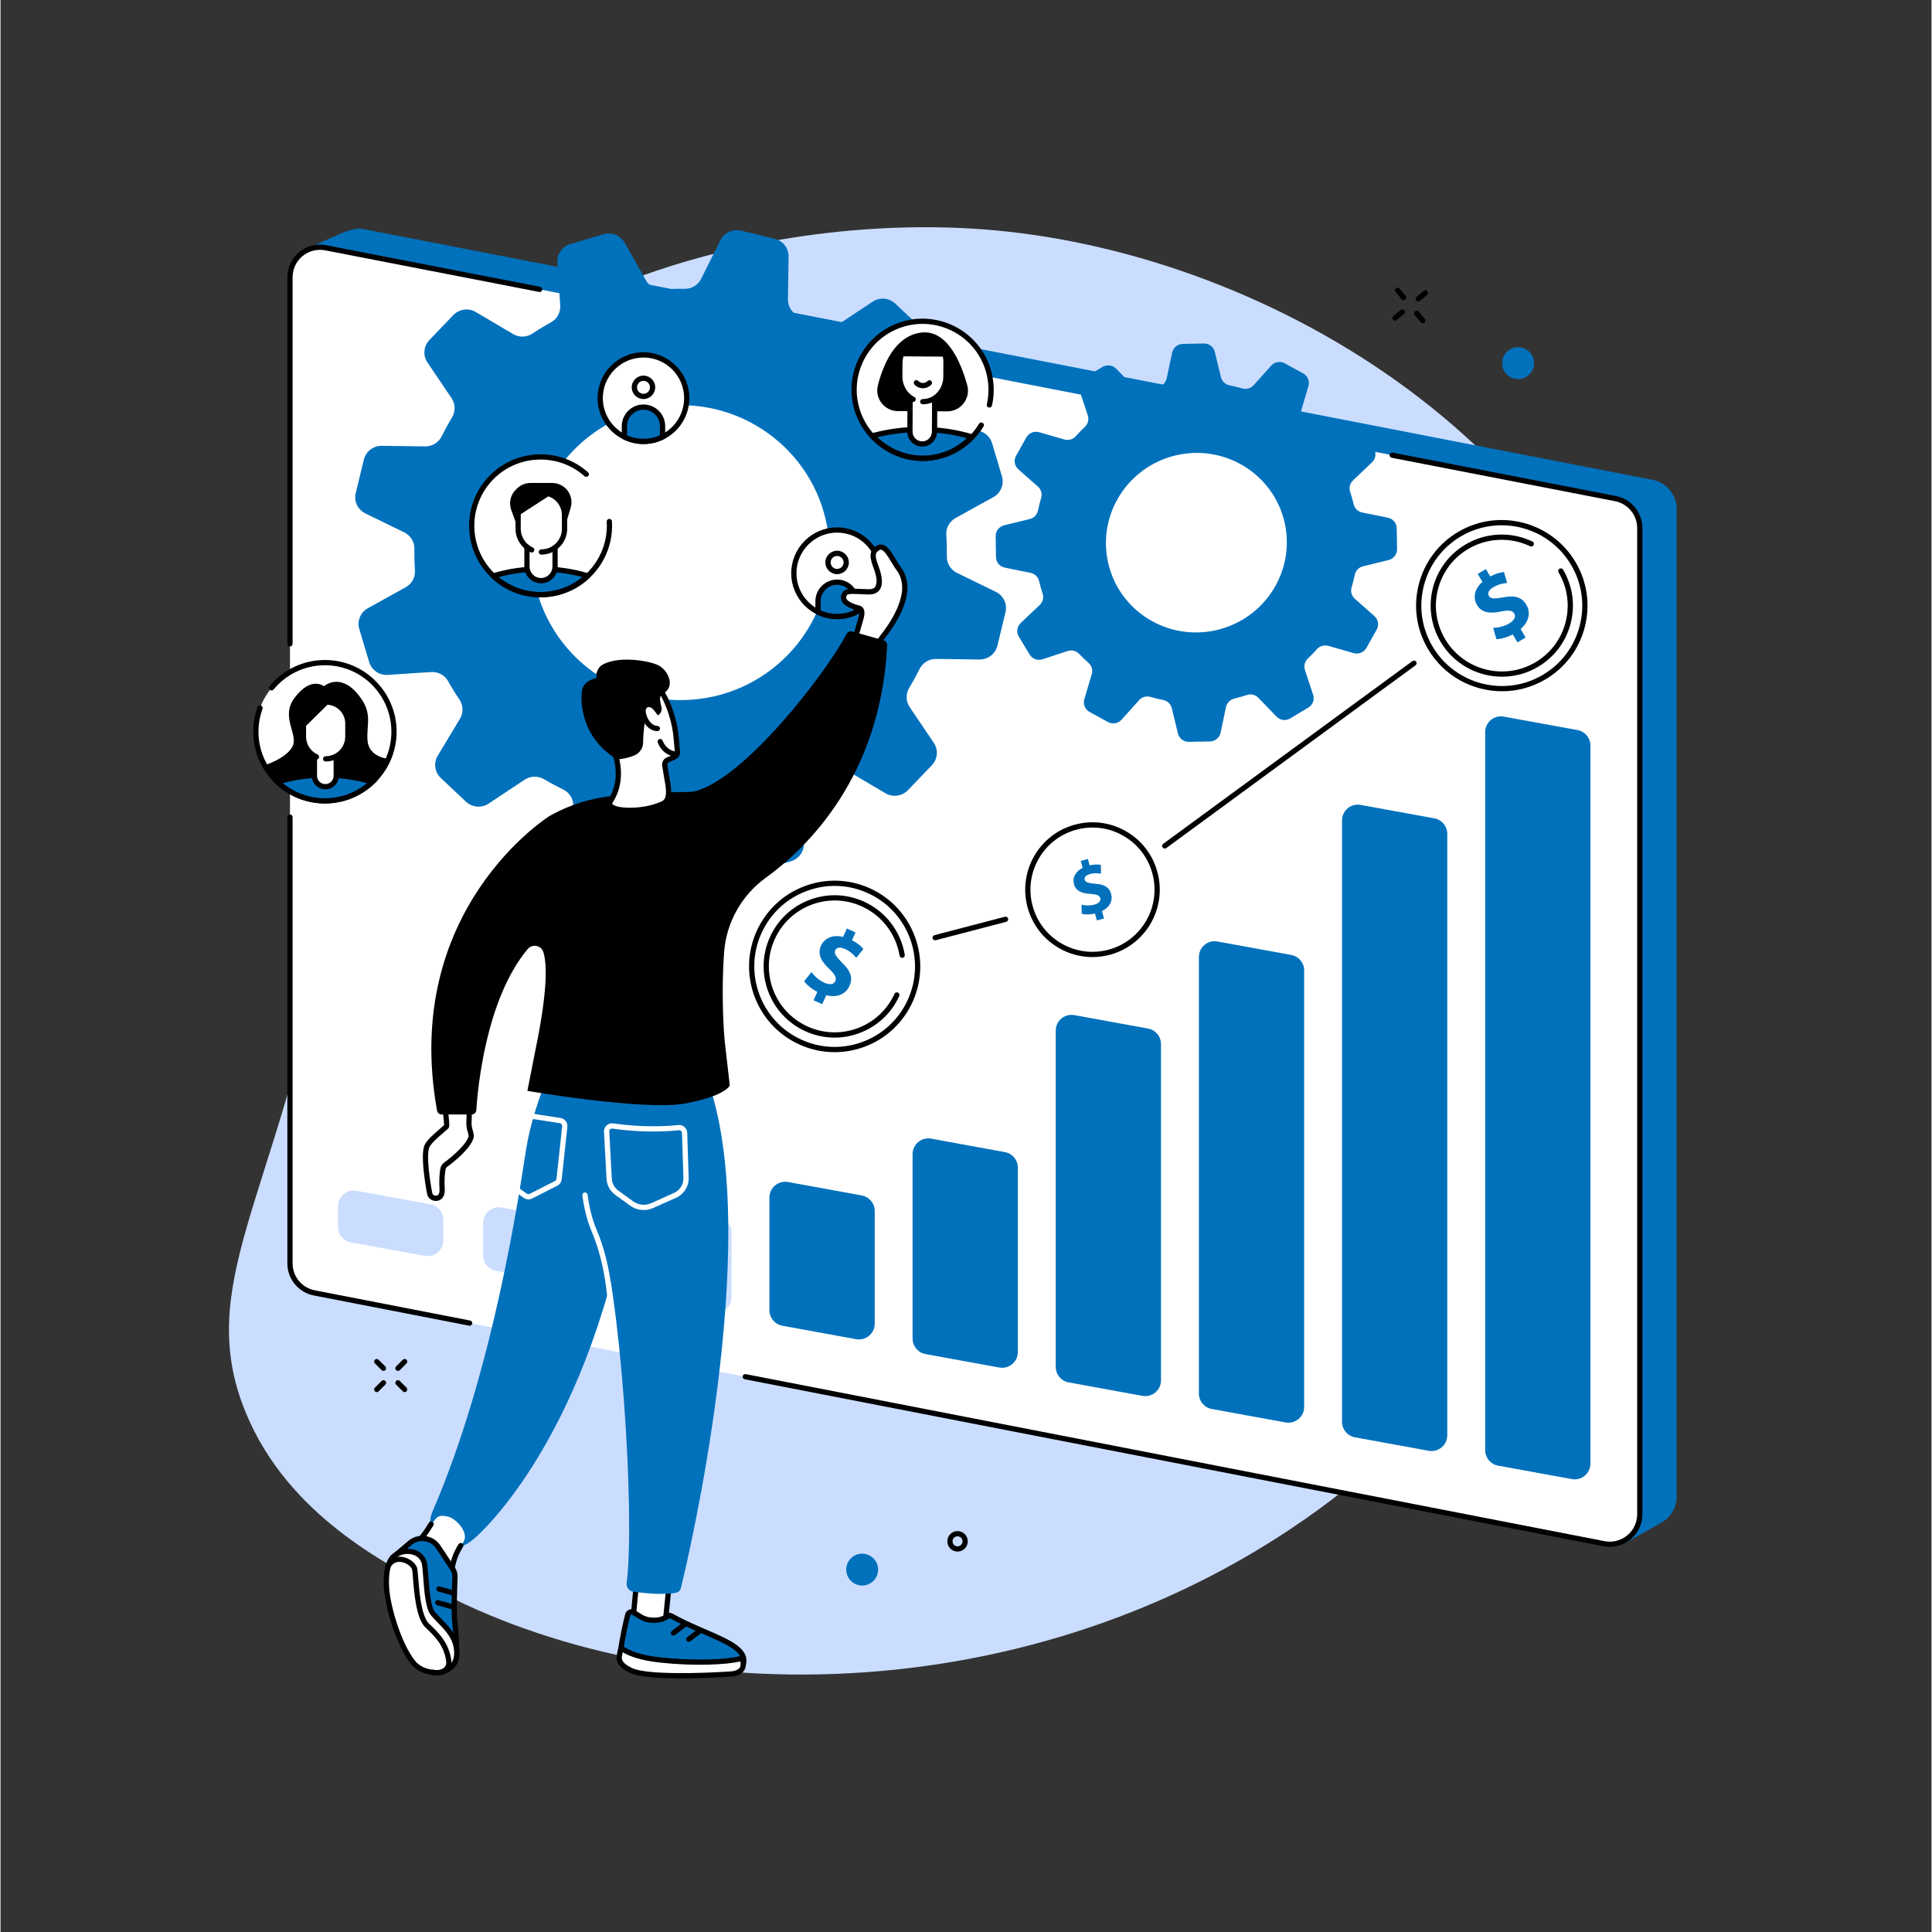 <?xml version="1.0" encoding="UTF-8"?>
<svg xmlns="http://www.w3.org/2000/svg" xmlns:xlink="http://www.w3.org/1999/xlink" width="300" zoomAndPan="magnify" viewBox="0 0 224.88 225" height="300" preserveAspectRatio="xMidYMid meet" version="1.2">
  <rect x="0" y="0" width="224.88" height="225" fill="#333333" stroke="none"/>
  <g id="4530dc0a36">
    <path style=" stroke:none;fill-rule:nonzero;fill:#caddff;fill-opacity:1;" d="M 28.547 164.48 C 33.504 176.539 45.164 182.461 52.566 186.105 C 81.754 200.469 126.023 198.562 157.949 172.352 C 165.422 166.215 202.246 134.078 193.68 90.57 C 186.109 52.105 147.992 29.797 115.891 26.832 C 89.297 24.379 54.566 34.094 42.289 57.559 C 34.566 72.316 43.84 77 37.523 110.434 C 32.055 139.371 22.488 149.734 28.547 164.48 "></path>
    <path style=" stroke:none;fill-rule:nonzero;fill:#0171bc;fill-opacity:1;" d="M 193.289 177.398 L 189.156 179.746 C 188.457 180.098 37.547 149.145 37.547 147.48 L 35.297 29.117 L 39.398 27.301 C 39.398 27.301 41.125 26.469 42.137 26.656 L 192.352 55.871 C 194.008 56.176 195.207 57.621 195.207 59.305 L 195.207 174.281 C 195.207 175.598 194.465 176.805 193.289 177.398 "></path>
    <path style=" stroke:none;fill-rule:nonzero;fill:#ffffff;fill-opacity:1;" d="M 186.781 179.785 L 36.57 150.574 C 34.914 150.266 33.711 148.824 33.711 147.141 L 33.711 32.285 C 33.711 30.102 35.691 28.453 37.84 28.852 L 188.055 58.062 C 189.711 58.371 190.91 59.812 190.91 61.5 L 190.91 176.352 C 190.91 178.535 188.93 180.184 186.781 179.785 "></path>
    <path style=" stroke:none;fill-rule:nonzero;fill:#000000;fill-opacity:1;" d="M 33.711 75.285 C 33.543 75.285 33.406 75.148 33.406 74.98 L 33.406 32.285 C 33.406 31.152 33.902 30.09 34.773 29.363 C 35.645 28.641 36.781 28.344 37.895 28.551 L 62.848 33.402 C 63.016 33.434 63.125 33.594 63.09 33.762 C 63.059 33.926 62.898 34.035 62.734 34 L 37.781 29.148 C 36.852 28.977 35.895 29.227 35.164 29.836 C 34.434 30.441 34.016 31.336 34.016 32.285 L 34.016 74.98 C 34.016 75.148 33.879 75.285 33.711 75.285 "></path>
    <path style=" stroke:none;fill-rule:nonzero;fill:#000000;fill-opacity:1;" d="M 54.633 154.391 C 54.613 154.391 54.594 154.391 54.574 154.387 L 36.512 150.875 C 34.711 150.539 33.406 148.969 33.406 147.141 L 33.406 95.16 C 33.406 94.992 33.543 94.855 33.711 94.855 C 33.879 94.855 34.016 94.992 34.016 95.16 L 34.016 147.141 C 34.016 148.676 35.113 149.992 36.625 150.273 L 54.691 153.789 C 54.859 153.82 54.965 153.98 54.934 154.145 C 54.906 154.289 54.777 154.391 54.633 154.391 "></path>
    <path style=" stroke:none;fill-rule:nonzero;fill:#000000;fill-opacity:1;" d="M 187.422 180.152 C 187.191 180.152 186.957 180.129 186.727 180.086 L 86.672 160.629 C 86.508 160.598 86.398 160.438 86.43 160.27 C 86.465 160.105 86.625 160 86.789 160.031 L 186.84 179.488 C 187.773 179.66 188.727 179.41 189.457 178.801 C 190.188 178.195 190.605 177.301 190.605 176.352 L 190.605 61.5 C 190.605 59.961 189.508 58.645 187.996 58.363 L 162.016 53.312 C 161.848 53.277 161.738 53.117 161.773 52.953 C 161.805 52.789 161.965 52.68 162.129 52.711 L 188.109 57.762 C 189.91 58.098 191.215 59.668 191.215 61.5 L 191.215 176.352 C 191.215 177.484 190.715 178.547 189.848 179.273 C 189.156 179.844 188.301 180.152 187.422 180.152 "></path>
    <path style=" stroke:none;fill-rule:nonzero;fill:#0171bc;fill-opacity:1;" d="M 182.996 172.254 L 174.41 170.688 C 173.535 170.531 172.902 169.77 172.902 168.883 L 172.902 85.262 C 172.902 84.117 173.941 83.25 175.066 83.457 L 183.652 85.023 C 184.527 85.18 185.16 85.941 185.16 86.828 L 185.16 170.449 C 185.16 171.594 184.121 172.461 182.996 172.254 "></path>
    <path style=" stroke:none;fill-rule:nonzero;fill:#0171bc;fill-opacity:1;" d="M 166.324 168.957 L 157.738 167.391 C 156.863 167.23 156.23 166.469 156.23 165.582 L 156.23 95.543 C 156.23 94.398 157.27 93.531 158.395 93.738 L 166.984 95.305 C 167.855 95.465 168.488 96.223 168.488 97.109 L 168.488 167.148 C 168.488 168.297 167.453 169.16 166.324 168.957 "></path>
    <path style=" stroke:none;fill-rule:nonzero;fill:#0171bc;fill-opacity:1;" d="M 149.652 165.656 L 141.066 164.09 C 140.195 163.93 139.562 163.172 139.562 162.285 L 139.562 111.449 C 139.562 110.305 140.598 109.438 141.727 109.645 L 150.312 111.211 C 151.184 111.371 151.82 112.129 151.82 113.016 L 151.82 163.852 C 151.82 164.996 150.781 165.863 149.652 165.656 "></path>
    <path style=" stroke:none;fill-rule:nonzero;fill:#0171bc;fill-opacity:1;" d="M 132.984 162.562 L 124.395 160.992 C 123.523 160.836 122.891 160.074 122.891 159.188 L 122.891 120.023 C 122.891 118.879 123.93 118.012 125.055 118.219 L 133.641 119.785 C 134.516 119.945 135.148 120.703 135.148 121.59 L 135.148 160.754 C 135.148 161.902 134.109 162.766 132.984 162.562 "></path>
    <path style=" stroke:none;fill-rule:nonzero;fill:#0171bc;fill-opacity:1;" d="M 116.312 159.262 L 107.727 157.695 C 106.852 157.535 106.219 156.773 106.219 155.887 L 106.219 134.414 C 106.219 133.266 107.258 132.402 108.383 132.605 L 116.973 134.176 C 117.844 134.332 118.477 135.094 118.477 135.98 L 118.477 157.457 C 118.477 158.602 117.441 159.469 116.312 159.262 "></path>
    <path style=" stroke:none;fill-rule:nonzero;fill:#0171bc;fill-opacity:1;" d="M 99.641 155.961 L 91.055 154.395 C 90.184 154.234 89.547 153.477 89.547 152.59 L 89.547 139.461 C 89.547 138.316 90.586 137.453 91.715 137.656 L 100.301 139.223 C 101.172 139.383 101.809 140.145 101.809 141.031 L 101.809 154.156 C 101.809 155.301 100.77 156.168 99.641 155.961 "></path>
    <path style=" stroke:none;fill-rule:nonzero;fill:#caddff;fill-opacity:1;" d="M 82.973 152.867 L 74.383 151.297 C 73.512 151.141 72.879 150.379 72.879 149.492 L 72.879 141.98 C 72.879 140.832 73.918 139.969 75.043 140.172 L 83.629 141.742 C 84.504 141.898 85.137 142.66 85.137 143.547 L 85.137 151.059 C 85.137 152.207 84.098 153.07 82.973 152.867 "></path>
    <path style=" stroke:none;fill-rule:nonzero;fill:#caddff;fill-opacity:1;" d="M 66.301 149.566 L 57.715 148 C 56.84 147.84 56.207 147.082 56.207 146.195 L 56.207 142.438 C 56.207 141.289 57.246 140.426 58.371 140.629 L 66.961 142.199 C 67.832 142.355 68.465 143.117 68.465 144.004 L 68.465 147.762 C 68.465 148.906 67.43 149.773 66.301 149.566 "></path>
    <path style=" stroke:none;fill-rule:nonzero;fill:#caddff;fill-opacity:1;" d="M 49.402 146.258 L 40.816 144.691 C 39.945 144.531 39.309 143.773 39.309 142.887 L 39.309 140.488 C 39.309 139.344 40.348 138.477 41.473 138.684 L 50.062 140.25 C 50.934 140.406 51.566 141.168 51.566 142.055 L 51.566 144.453 C 51.566 145.598 50.531 146.465 49.402 146.258 "></path>
    <path style=" stroke:none;fill-rule:nonzero;fill:#000000;fill-opacity:1;" d="M 135.586 98.82 C 135.492 98.82 135.398 98.777 135.34 98.695 C 135.238 98.559 135.27 98.371 135.406 98.27 L 164.434 76.988 C 164.57 76.891 164.762 76.918 164.859 77.055 C 164.961 77.188 164.93 77.379 164.793 77.48 L 135.77 98.762 C 135.711 98.801 135.648 98.82 135.586 98.82 "></path>
    <path style=" stroke:none;fill-rule:nonzero;fill:#000000;fill-opacity:1;" d="M 108.848 109.508 C 108.711 109.508 108.586 109.418 108.551 109.277 C 108.508 109.117 108.605 108.949 108.77 108.906 L 116.973 106.762 C 117.137 106.719 117.301 106.816 117.344 106.98 C 117.387 107.145 117.289 107.309 117.125 107.352 L 108.926 109.496 C 108.898 109.504 108.871 109.508 108.848 109.508 "></path>
    <path style=" stroke:none;fill-rule:nonzero;fill:#ffffff;fill-opacity:1;" d="M 134.426 101.594 C 135.539 105.605 133.195 109.762 129.188 110.875 C 125.184 111.992 121.031 109.645 119.918 105.629 C 118.801 101.617 121.145 97.461 125.152 96.348 C 129.16 95.234 133.312 97.582 134.426 101.594 "></path>
    <path style=" stroke:none;fill-rule:nonzero;fill:#000000;fill-opacity:1;" d="M 127.18 96.375 C 126.531 96.375 125.879 96.461 125.234 96.641 C 121.395 97.711 119.141 101.703 120.211 105.547 C 120.727 107.41 121.938 108.961 123.617 109.91 C 125.297 110.859 127.25 111.098 129.105 110.582 C 132.945 109.516 135.199 105.52 134.133 101.676 C 133.613 99.812 132.402 98.262 130.723 97.312 C 129.625 96.691 128.41 96.375 127.18 96.375 Z M 127.16 111.461 C 125.828 111.461 124.512 111.117 123.316 110.441 C 121.496 109.41 120.184 107.73 119.621 105.711 C 118.465 101.543 120.906 97.211 125.07 96.051 C 127.086 95.492 129.199 95.75 131.023 96.781 C 132.848 97.812 134.16 99.492 134.719 101.512 C 135.879 105.68 133.434 110.012 129.27 111.172 C 128.574 111.363 127.863 111.461 127.16 111.461 "></path>
    <path style=" stroke:none;fill-rule:nonzero;fill:#0171bc;fill-opacity:1;" d="M 127.684 107.195 L 127.461 106.391 C 126.887 106.523 126.293 106.523 125.918 106.426 L 125.895 105.363 C 126.309 105.461 126.855 105.5 127.406 105.348 C 127.891 105.211 128.168 104.934 128.074 104.594 C 127.984 104.273 127.656 104.145 126.973 104.105 C 125.98 104.055 125.242 103.801 125.016 102.98 C 124.809 102.23 125.172 101.5 126.027 101.07 L 125.805 100.266 L 126.633 100.035 L 126.84 100.781 C 127.414 100.648 127.828 100.66 128.145 100.719 L 128.168 101.746 C 127.922 101.715 127.477 101.625 126.867 101.797 C 126.316 101.949 126.203 102.234 126.27 102.473 C 126.348 102.754 126.695 102.848 127.488 102.922 C 128.598 102.996 129.133 103.348 129.344 104.113 C 129.555 104.867 129.199 105.66 128.273 106.102 L 128.512 106.965 L 127.684 107.195 "></path>
    <path style=" stroke:none;fill-rule:nonzero;fill:#ffffff;fill-opacity:1;" d="M 105.934 116.574 C 103.711 121.438 97.977 123.57 93.121 121.348 C 88.27 119.125 86.133 113.383 88.355 108.52 C 90.578 103.66 96.312 101.523 101.168 103.75 C 106.02 105.973 108.152 111.715 105.934 116.574 "></path>
    <path style=" stroke:none;fill-rule:nonzero;fill:#000000;fill-opacity:1;" d="M 97.148 103.172 C 96.047 103.172 94.945 103.367 93.883 103.766 C 91.539 104.637 89.676 106.371 88.633 108.648 C 86.484 113.348 88.555 118.918 93.25 121.07 C 95.523 122.113 98.066 122.203 100.406 121.332 C 102.75 120.461 104.613 118.727 105.656 116.449 C 107.801 111.75 105.734 106.176 101.039 104.027 C 99.797 103.457 98.477 103.172 97.148 103.172 Z M 97.137 122.535 C 95.727 122.535 94.316 122.23 92.996 121.625 C 87.996 119.336 85.789 113.398 88.078 108.395 C 89.188 105.969 91.172 104.121 93.668 103.191 C 96.164 102.262 98.871 102.363 101.293 103.473 C 106.293 105.762 108.496 111.699 106.211 116.703 C 105.102 119.129 103.117 120.977 100.621 121.906 C 99.488 122.328 98.312 122.535 97.137 122.535 "></path>
    <path style=" stroke:none;fill-rule:nonzero;fill:#000000;fill-opacity:1;" d="M 97.141 120.84 C 95.969 120.84 94.797 120.586 93.699 120.082 C 89.551 118.18 87.723 113.254 89.621 109.102 C 90.539 107.086 92.188 105.555 94.258 104.781 C 96.332 104.012 98.578 104.094 100.59 105.016 C 103.09 106.164 104.855 108.473 105.309 111.195 C 105.336 111.363 105.223 111.52 105.059 111.547 C 104.891 111.574 104.734 111.461 104.707 111.297 C 104.285 108.773 102.652 106.633 100.332 105.57 C 98.473 104.715 96.391 104.641 94.473 105.355 C 92.555 106.07 91.027 107.488 90.176 109.355 C 88.414 113.203 90.109 117.766 93.953 119.527 C 95.816 120.379 97.898 120.457 99.816 119.742 C 101.734 119.027 103.262 117.605 104.113 115.742 C 104.184 115.59 104.363 115.523 104.516 115.594 C 104.672 115.664 104.738 115.844 104.668 115.996 C 103.75 118.008 102.102 119.543 100.031 120.312 C 99.09 120.664 98.113 120.84 97.141 120.84 "></path>
    <path style=" stroke:none;fill-rule:nonzero;fill:#0171bc;fill-opacity:1;" d="M 94.684 116.488 L 95.129 115.516 C 94.457 115.168 93.875 114.68 93.59 114.273 L 94.445 113.211 C 94.77 113.645 95.273 114.141 95.941 114.445 C 96.527 114.715 97.031 114.672 97.219 114.258 C 97.395 113.867 97.18 113.473 96.539 112.867 C 95.609 111.996 95.098 111.137 95.551 110.141 C 95.965 109.238 96.926 108.82 98.121 109.109 L 98.566 108.133 L 99.574 108.594 L 99.16 109.496 C 99.832 109.844 100.23 110.199 100.492 110.516 L 99.664 111.543 C 99.449 111.305 99.086 110.852 98.348 110.516 C 97.68 110.211 97.332 110.398 97.203 110.688 C 97.047 111.027 97.309 111.406 98.027 112.133 C 99.051 113.125 99.285 113.914 98.863 114.84 C 98.445 115.754 97.441 116.238 96.168 115.902 L 95.691 116.949 L 94.684 116.488 "></path>
    <path style=" stroke:none;fill-rule:nonzero;fill:#ffffff;fill-opacity:1;" d="M 183.172 65.637 C 185.887 70.242 184.352 76.168 179.746 78.871 C 175.145 81.574 169.215 80.035 166.504 75.43 C 163.793 70.824 165.328 64.898 169.93 62.195 C 174.535 59.492 180.465 61.031 183.172 65.637 "></path>
    <path style=" stroke:none;fill-rule:nonzero;fill:#000000;fill-opacity:1;" d="M 174.812 61.172 C 173.203 61.172 171.574 61.586 170.086 62.457 C 167.93 63.727 166.398 65.754 165.77 68.176 C 165.145 70.598 165.496 73.117 166.766 75.273 C 169.387 79.727 175.145 81.223 179.594 78.609 C 181.75 77.34 183.281 75.312 183.91 72.891 C 184.535 70.469 184.184 67.949 182.914 65.793 C 181.164 62.824 178.027 61.172 174.812 61.172 Z M 174.867 80.504 C 171.441 80.504 168.102 78.742 166.242 75.582 C 164.887 73.285 164.512 70.602 165.18 68.023 C 165.848 65.445 167.48 63.281 169.777 61.934 C 174.52 59.148 180.645 60.738 183.438 65.484 C 184.789 67.781 185.168 70.465 184.5 73.043 C 183.832 75.621 182.199 77.785 179.902 79.133 C 178.32 80.062 176.582 80.504 174.867 80.504 "></path>
    <path style=" stroke:none;fill-rule:nonzero;fill:#000000;fill-opacity:1;" d="M 174.863 78.809 C 172.02 78.809 169.246 77.348 167.703 74.727 C 166.582 72.82 166.266 70.59 166.82 68.449 C 167.375 66.309 168.73 64.516 170.637 63.395 C 173.012 62 175.918 61.875 178.406 63.066 C 178.559 63.141 178.625 63.32 178.551 63.473 C 178.48 63.625 178.297 63.691 178.145 63.617 C 175.836 62.516 173.145 62.629 170.945 63.922 C 169.18 64.957 167.926 66.621 167.41 68.602 C 166.898 70.586 167.188 72.648 168.227 74.414 C 170.375 78.062 175.086 79.285 178.73 77.145 C 180.496 76.109 181.754 74.445 182.266 72.465 C 182.781 70.48 182.488 68.418 181.449 66.652 C 181.363 66.508 181.414 66.32 181.559 66.234 C 181.703 66.148 181.891 66.195 181.977 66.34 C 183.098 68.25 183.41 70.477 182.855 72.617 C 182.301 74.758 180.945 76.551 179.039 77.672 C 177.727 78.445 176.285 78.809 174.863 78.809 "></path>
    <path style=" stroke:none;fill-rule:nonzero;fill:#0171bc;fill-opacity:1;" d="M 176.66 74.809 L 176.117 73.883 C 175.445 74.238 174.711 74.434 174.215 74.438 L 173.836 73.125 C 174.379 73.109 175.07 72.977 175.703 72.605 C 176.258 72.277 176.512 71.844 176.285 71.453 C 176.066 71.082 175.617 71.031 174.754 71.211 C 173.508 71.473 172.508 71.402 171.953 70.461 C 171.449 69.605 171.656 68.578 172.578 67.762 L 172.035 66.836 L 172.988 66.277 L 173.492 67.133 C 174.16 66.781 174.68 66.66 175.094 66.625 L 175.457 67.891 C 175.141 67.934 174.562 67.973 173.859 68.383 C 173.23 68.754 173.184 69.148 173.344 69.422 C 173.535 69.742 173.996 69.746 175.004 69.57 C 176.402 69.301 177.188 69.562 177.703 70.438 C 178.211 71.301 178.035 72.402 177.031 73.254 L 177.613 74.246 L 176.66 74.809 "></path>
    <path style=" stroke:none;fill-rule:nonzero;fill:#0171bc;fill-opacity:1;" d="M 79.574 81.531 C 70.004 81.738 62.082 74.219 61.879 64.734 C 61.672 55.25 69.266 47.395 78.836 47.191 C 88.406 46.984 96.328 54.504 96.535 63.988 C 96.738 73.473 89.145 81.328 79.574 81.531 Z M 115.914 68.926 L 111.395 66.723 C 110.664 66.367 110.195 65.625 110.211 64.82 C 110.223 63.969 110.203 63.121 110.148 62.281 C 110.094 61.48 110.523 60.719 111.23 60.328 L 115.629 57.895 C 116.492 57.414 116.91 56.402 116.625 55.461 L 115.48 51.625 C 115.199 50.684 114.297 50.062 113.309 50.125 L 108.27 50.457 C 107.457 50.512 106.684 50.098 106.285 49.391 C 105.871 48.66 105.43 47.945 104.961 47.25 C 104.508 46.578 104.488 45.707 104.906 45.012 L 107.492 40.715 C 108 39.871 107.848 38.789 107.129 38.113 L 104.203 35.359 C 103.484 34.684 102.387 34.59 101.562 35.137 L 97.375 37.914 C 96.699 38.363 95.82 38.391 95.117 37.977 C 94.395 37.551 93.652 37.152 92.887 36.781 C 92.152 36.426 91.695 35.68 91.703 34.867 L 91.777 29.871 C 91.789 28.891 91.113 28.027 90.152 27.801 L 86.227 26.863 C 85.262 26.637 84.266 27.098 83.828 27.98 L 81.598 32.465 C 81.238 33.188 80.492 33.652 79.68 33.637 C 78.82 33.621 77.965 33.641 77.117 33.699 C 76.309 33.75 75.543 33.328 75.148 32.625 L 72.691 28.27 C 72.207 27.41 71.191 27 70.238 27.281 L 66.367 28.418 C 65.418 28.695 64.789 29.59 64.852 30.57 L 65.184 35.562 C 65.238 36.363 64.828 37.137 64.121 37.527 C 63.375 37.938 62.648 38.379 61.938 38.852 C 61.266 39.301 60.387 39.312 59.688 38.898 L 55.355 36.34 C 54.5 35.836 53.41 35.988 52.73 36.699 L 49.949 39.602 C 49.266 40.312 49.172 41.398 49.723 42.215 L 52.523 46.363 C 52.977 47.035 53.004 47.906 52.586 48.602 C 52.156 49.316 51.754 50.055 51.379 50.812 C 51.02 51.543 50.266 51.996 49.449 51.988 L 44.406 51.918 C 43.414 51.906 42.547 52.574 42.312 53.531 L 41.371 57.418 C 41.137 58.375 41.605 59.359 42.496 59.797 L 47.02 62 C 47.746 62.359 48.215 63.098 48.199 63.902 C 48.188 64.754 48.207 65.602 48.262 66.441 C 48.316 67.242 47.887 68.004 47.18 68.395 L 42.781 70.832 C 41.918 71.309 41.504 72.32 41.785 73.262 L 42.93 77.098 C 43.211 78.039 44.113 78.664 45.102 78.598 L 50.137 78.266 C 50.949 78.215 51.727 78.617 52.121 79.32 C 52.535 80.059 52.98 80.781 53.457 81.484 C 53.906 82.152 53.922 83.02 53.504 83.715 L 50.918 88.008 C 50.41 88.852 50.562 89.934 51.281 90.609 L 54.207 93.363 C 54.926 94.039 56.023 94.133 56.848 93.586 L 61.035 90.809 C 61.711 90.359 62.59 90.332 63.293 90.746 C 64.016 91.172 64.758 91.57 65.523 91.941 C 66.258 92.297 66.719 93.043 66.707 93.855 L 66.637 98.852 C 66.621 99.832 67.297 100.695 68.258 100.926 L 72.184 101.859 C 73.148 102.086 74.145 101.625 74.582 100.742 L 76.812 96.258 C 77.172 95.535 77.918 95.074 78.73 95.086 C 79.59 95.102 80.445 95.082 81.293 95.023 C 82.102 94.973 82.867 95.395 83.262 96.098 L 85.719 100.453 C 86.203 101.312 87.223 101.723 88.172 101.441 L 92.043 100.305 C 92.992 100.027 93.621 99.133 93.559 98.152 L 93.227 93.16 C 93.172 92.352 93.59 91.586 94.301 91.191 C 95.039 90.785 95.762 90.344 96.461 89.879 C 97.141 89.43 98.02 89.41 98.723 89.824 L 103.059 92.383 C 103.91 92.887 105 92.738 105.68 92.023 L 108.461 89.125 C 109.145 88.41 109.238 87.324 108.688 86.508 L 105.887 82.359 C 105.434 81.688 105.406 80.816 105.824 80.121 C 106.254 79.406 106.656 78.668 107.031 77.91 C 107.391 77.18 108.145 76.727 108.961 76.738 L 114.004 76.805 C 114.996 76.82 115.863 76.148 116.098 75.195 L 117.039 71.305 C 117.273 70.348 116.805 69.363 115.914 68.926 "></path>
    <path style=" stroke:none;fill-rule:nonzero;fill:#0171bc;fill-opacity:1;" d="M 142.102 73.254 C 136.5 74.836 130.688 71.613 129.125 66.059 C 127.559 60.508 130.832 54.727 136.434 53.145 C 142.039 51.566 147.848 54.789 149.414 60.34 C 150.98 65.895 147.707 71.676 142.102 73.254 Z M 161.578 60.293 L 158.582 59.684 C 158.094 59.586 157.707 59.223 157.594 58.746 C 157.473 58.242 157.332 57.746 157.172 57.258 C 157.02 56.797 157.152 56.285 157.512 55.945 L 159.727 53.84 C 160.164 53.426 160.254 52.77 159.945 52.258 L 158.688 50.172 C 158.379 49.66 157.75 49.434 157.18 49.621 L 154.262 50.582 C 153.793 50.738 153.273 50.613 152.93 50.258 C 152.578 49.891 152.207 49.539 151.824 49.199 C 151.457 48.875 151.312 48.363 151.453 47.891 L 152.32 44.965 C 152.488 44.391 152.238 43.777 151.711 43.488 L 149.566 42.316 C 149.039 42.027 148.383 42.141 147.98 42.586 L 145.938 44.859 C 145.605 45.227 145.094 45.375 144.617 45.238 C 144.125 45.098 143.625 44.977 143.121 44.875 C 142.637 44.777 142.25 44.41 142.133 43.93 L 141.414 40.977 C 141.273 40.398 140.742 39.992 140.141 40.004 L 137.688 40.051 C 137.086 40.062 136.57 40.488 136.445 41.074 L 135.816 44.055 C 135.715 44.535 135.348 44.922 134.867 45.039 C 134.359 45.16 133.855 45.301 133.367 45.465 C 132.898 45.617 132.383 45.484 132.043 45.133 L 129.934 42.941 C 129.52 42.512 128.855 42.426 128.336 42.734 L 126.23 43.992 C 125.715 44.301 125.48 44.926 125.668 45.492 L 126.625 48.379 C 126.777 48.844 126.656 49.359 126.297 49.699 C 125.922 50.055 125.559 50.426 125.215 50.812 C 124.887 51.176 124.371 51.32 123.898 51.184 L 120.953 50.336 C 120.375 50.168 119.758 50.422 119.465 50.949 L 118.27 53.078 C 117.977 53.602 118.086 54.258 118.535 54.656 L 120.816 56.668 C 121.188 56.996 121.332 57.504 121.195 57.977 C 121.051 58.465 120.926 58.961 120.82 59.465 C 120.719 59.949 120.344 60.332 119.863 60.449 L 116.883 61.176 C 116.297 61.32 115.887 61.848 115.895 62.445 L 115.934 64.879 C 115.941 65.477 116.367 65.984 116.957 66.105 L 119.957 66.715 C 120.441 66.812 120.828 67.176 120.945 67.656 C 121.066 68.16 121.207 68.652 121.367 69.141 C 121.52 69.605 121.383 70.117 121.027 70.453 L 118.809 72.559 C 118.375 72.973 118.281 73.633 118.594 74.145 L 119.852 76.227 C 120.16 76.738 120.785 76.969 121.359 76.781 L 124.273 75.816 C 124.742 75.664 125.262 75.781 125.602 76.137 C 125.957 76.508 126.332 76.863 126.719 77.207 C 127.086 77.531 127.227 78.039 127.086 78.512 L 126.219 81.434 C 126.047 82.008 126.301 82.621 126.828 82.91 L 128.973 84.086 C 129.496 84.375 130.156 84.262 130.559 83.812 L 132.602 81.539 C 132.93 81.172 133.445 81.023 133.918 81.16 C 134.41 81.301 134.91 81.422 135.418 81.523 C 135.902 81.621 136.289 81.992 136.406 82.469 L 137.125 85.422 C 137.266 86.004 137.793 86.406 138.395 86.395 L 140.848 86.348 C 141.453 86.336 141.969 85.91 142.09 85.324 L 142.719 82.348 C 142.82 81.867 143.191 81.477 143.672 81.363 C 144.18 81.238 144.68 81.098 145.168 80.938 C 145.641 80.781 146.152 80.914 146.492 81.266 L 148.602 83.457 C 149.02 83.891 149.68 83.977 150.199 83.668 L 152.305 82.406 C 152.824 82.098 153.055 81.477 152.867 80.91 L 151.914 78.02 C 151.758 77.555 151.887 77.035 152.246 76.695 C 152.617 76.344 152.977 75.977 153.316 75.594 C 153.648 75.227 154.164 75.082 154.641 75.219 L 157.582 76.062 C 158.16 76.23 158.781 75.977 159.074 75.453 L 160.27 73.32 C 160.562 72.797 160.449 72.141 160 71.746 L 157.719 69.73 C 157.352 69.402 157.203 68.895 157.344 68.422 C 157.488 67.934 157.613 67.438 157.719 66.938 C 157.816 66.453 158.191 66.07 158.676 65.953 L 161.652 65.223 C 162.238 65.082 162.648 64.555 162.641 63.957 L 162.602 61.523 C 162.594 60.926 162.168 60.414 161.578 60.293 "></path>
    <path style=" stroke:none;fill-rule:nonzero;fill:#ffffff;fill-opacity:1;" d="M 55.031 61.266 C 55.031 56.859 58.602 53.285 63.008 53.285 C 67.414 53.285 70.984 56.859 70.984 61.266 C 70.984 65.676 67.414 69.25 63.008 69.25 C 58.602 69.25 55.031 65.676 55.031 61.266 "></path>
    <path style=" stroke:none;fill-rule:nonzero;fill:#0171bc;fill-opacity:1;" d="M 57.395 67.074 C 58.828 68.43 60.766 69.262 62.895 69.262 C 65.027 69.262 66.961 68.43 68.398 67.074 C 66.738 66.559 64.871 66.27 62.895 66.27 C 60.922 66.27 59.055 66.559 57.395 67.074 "></path>
    <path style=" stroke:none;fill-rule:nonzero;fill:#000000;fill-opacity:1;" d="M 58.012 67.211 C 59.387 68.34 61.102 68.957 62.895 68.957 C 64.688 68.957 66.402 68.34 67.781 67.211 C 66.238 66.789 64.598 66.574 62.895 66.574 C 61.195 66.574 59.555 66.789 58.012 67.211 Z M 62.895 69.566 C 60.766 69.566 58.734 68.758 57.184 67.293 C 57.105 67.219 57.07 67.109 57.094 67.004 C 57.121 66.898 57.199 66.812 57.301 66.781 C 59.055 66.238 60.938 65.965 62.895 65.965 C 64.855 65.965 66.738 66.238 68.488 66.781 C 68.594 66.812 68.672 66.898 68.695 67.004 C 68.723 67.109 68.688 67.219 68.609 67.293 C 67.059 68.758 65.027 69.566 62.895 69.566 "></path>
    <path style=" stroke:none;fill-rule:nonzero;fill:#000000;fill-opacity:1;" d="M 65.465 56.605 C 65.105 56.371 64.684 56.246 64.254 56.246 L 61.723 56.246 C 61.156 56.246 60.613 56.461 60.199 56.844 L 60.062 56.973 C 59.402 57.586 59.172 58.531 59.477 59.375 L 60.309 61.684 L 65.648 61.648 L 66.398 59.125 C 66.684 58.172 66.305 57.145 65.465 56.605 "></path>
    <path style=" stroke:none;fill-rule:nonzero;fill:#ffffff;fill-opacity:1;" d="M 64.148 57.613 C 64.137 57.605 64.113 57.598 64.113 57.598 L 60.281 60.082 L 60.281 61.586 C 60.281 62.441 60.684 63.207 61.309 63.703 L 61.309 65.988 C 61.309 66.891 62.039 67.625 62.945 67.625 C 63.848 67.625 64.582 66.891 64.582 65.988 L 64.582 63.762 C 65.25 63.27 65.684 62.477 65.684 61.586 L 65.684 59.992 C 65.684 58.934 65.055 58.02 64.148 57.613 "></path>
    <path style=" stroke:none;fill-rule:nonzero;fill:#000000;fill-opacity:1;" d="M 62.984 64.59 C 62.816 64.59 62.68 64.453 62.68 64.285 C 62.68 64.117 62.816 63.98 62.984 63.98 C 64.305 63.98 65.379 62.906 65.379 61.582 L 65.379 59.992 C 65.379 58.719 64.348 57.688 63.074 57.688 L 60.586 57.688 L 60.586 61.582 C 60.586 62.52 61.141 63.379 61.992 63.766 C 62.145 63.836 62.215 64.016 62.145 64.168 C 62.074 64.324 61.891 64.391 61.738 64.32 C 60.668 63.836 59.977 62.758 59.977 61.582 L 59.977 57.379 C 59.977 57.211 60.113 57.074 60.281 57.074 L 63.074 57.074 C 64.684 57.074 65.992 58.383 65.992 59.992 L 65.992 61.582 C 65.992 63.242 64.641 64.59 62.984 64.59 "></path>
    <path style=" stroke:none;fill-rule:nonzero;fill:#000000;fill-opacity:1;" d="M 62.895 69.555 C 60.742 69.555 58.594 68.73 56.965 67.078 C 53.742 63.812 53.777 58.527 57.047 55.305 C 60.16 52.23 65.156 52.098 68.422 55.004 C 68.547 55.113 68.559 55.309 68.449 55.434 C 68.336 55.559 68.145 55.57 68.016 55.461 C 64.992 52.77 60.359 52.891 57.473 55.738 C 54.445 58.727 54.41 63.621 57.398 66.652 C 60.387 69.68 65.285 69.715 68.312 66.727 C 69.902 65.16 70.734 62.984 70.598 60.754 C 70.586 60.586 70.715 60.441 70.883 60.43 C 71.055 60.418 71.195 60.547 71.207 60.715 C 71.355 63.121 70.457 65.469 68.742 67.16 C 67.121 68.758 65.008 69.555 62.895 69.555 "></path>
    <path style=" stroke:none;fill-rule:nonzero;fill:#000000;fill-opacity:1;" d="M 62.945 67.93 C 61.875 67.93 61.004 67.059 61.004 65.988 L 61.004 63.699 C 61.004 63.531 61.141 63.395 61.309 63.395 C 61.477 63.395 61.613 63.531 61.613 63.699 L 61.613 65.988 C 61.613 66.719 62.211 67.316 62.945 67.316 C 63.68 67.316 64.277 66.719 64.277 65.988 L 64.277 63.816 C 64.277 63.648 64.414 63.512 64.582 63.512 C 64.75 63.512 64.887 63.648 64.887 63.816 L 64.887 65.988 C 64.887 67.059 64.016 67.93 62.945 67.93 "></path>
    <path style=" stroke:none;fill-rule:nonzero;fill:#ffffff;fill-opacity:1;" d="M 103.426 38.543 C 100.25 40.395 98.668 44.266 99.836 47.914 C 100.363 49.57 101.383 50.938 102.684 51.902 C 102.719 51.93 102.754 51.953 102.789 51.977 L 103.473 52.422 C 105.359 53.508 107.68 53.824 109.918 53.109 C 114.137 51.762 116.531 46.777 115.113 43.027 C 114.008 40.102 112.766 39.008 110.465 38.008 C 106.949 36.477 103.426 38.543 103.426 38.543 "></path>
    <path style=" stroke:none;fill-rule:nonzero;fill:#0171bc;fill-opacity:1;" d="M 107.289 50.02 C 105.242 50.008 103.297 50.273 101.535 50.758 C 101.887 51.141 102.27 51.488 102.684 51.797 C 102.719 51.82 102.754 51.848 102.789 51.871 L 103.473 52.316 C 105.359 53.402 107.574 53.719 109.809 53.004 C 111.105 52.59 112.227 51.832 113.121 50.875 C 111.312 50.336 109.41 50.027 107.289 50.02 "></path>
    <path style=" stroke:none;fill-rule:nonzero;fill:#000000;fill-opacity:1;" d="M 102.121 50.922 C 102.355 51.145 102.605 51.355 102.863 51.551 C 102.895 51.574 102.926 51.594 102.957 51.613 L 103.641 52.059 C 105.535 53.148 107.641 53.375 109.715 52.711 C 110.75 52.383 111.715 51.805 112.539 51.027 C 110.832 50.562 109.109 50.332 107.285 50.32 C 105.5 50.312 103.766 50.516 102.121 50.922 Z M 107.406 53.688 C 105.996 53.688 104.598 53.316 103.32 52.578 L 102.625 52.125 C 102.582 52.098 102.539 52.07 102.5 52.039 C 102.074 51.719 101.672 51.359 101.312 50.961 C 101.238 50.883 101.215 50.773 101.242 50.672 C 101.273 50.57 101.352 50.492 101.457 50.461 C 103.301 49.953 105.266 49.699 107.289 49.711 C 109.348 49.723 111.281 50.008 113.207 50.582 C 113.309 50.613 113.387 50.691 113.414 50.793 C 113.441 50.895 113.414 51.004 113.344 51.082 C 112.375 52.117 111.188 52.883 109.902 53.293 C 109.082 53.555 108.242 53.688 107.406 53.688 "></path>
    <path style=" stroke:none;fill-rule:nonzero;fill:#000000;fill-opacity:1;" d="M 112.582 44.855 C 111.793 42.016 110.164 38.289 107.113 38.746 C 104.188 39.184 102.809 42.398 102.176 44.887 C 101.793 46.398 102.945 47.871 104.508 47.879 L 110.238 47.906 C 111.836 47.918 113.008 46.398 112.582 44.855 "></path>
    <path style=" stroke:none;fill-rule:nonzero;fill:#ffffff;fill-opacity:1;" d="M 110.055 41.555 C 110.055 41.551 110.051 41.535 110.051 41.535 L 104.848 41.496 C 104.848 41.496 104.848 41.504 104.844 41.508 C 104.777 41.766 104.738 42.043 104.738 42.324 L 104.73 43.848 C 104.727 44.867 105.203 45.766 105.93 46.289 L 105.91 50.266 C 105.906 51.059 106.543 51.703 107.332 51.707 C 108.125 51.711 108.77 51.07 108.773 50.281 L 108.793 46.363 C 109.574 45.859 110.098 44.934 110.102 43.875 L 110.113 42.156 C 110.113 41.953 110.094 41.75 110.055 41.555 "></path>
    <path style=" stroke:none;fill-rule:nonzero;fill:#000000;fill-opacity:1;" d="M 107.34 52.008 C 107.34 52.008 107.336 52.008 107.332 52.008 C 106.867 52.008 106.434 51.824 106.105 51.496 C 105.781 51.164 105.602 50.727 105.605 50.262 L 105.625 46.406 C 105.625 46.238 105.77 46.098 105.93 46.102 C 106.102 46.102 106.234 46.238 106.234 46.41 L 106.215 50.266 C 106.211 50.566 106.328 50.852 106.539 51.066 C 106.754 51.281 107.035 51.398 107.336 51.398 C 107.34 51.398 107.34 51.398 107.34 51.398 C 107.641 51.398 107.922 51.285 108.133 51.074 C 108.348 50.859 108.465 50.578 108.469 50.277 L 108.488 46.406 C 108.488 46.238 108.637 46.098 108.797 46.102 C 108.965 46.102 109.102 46.242 109.098 46.41 L 109.078 50.281 C 109.074 51.238 108.297 52.008 107.34 52.008 "></path>
    <path style=" stroke:none;fill-rule:nonzero;fill:#000000;fill-opacity:1;" d="M 107.422 45.215 C 107.422 45.215 107.418 45.215 107.414 45.215 C 107.047 45.211 106.691 45.055 106.438 44.785 C 106.324 44.66 106.332 44.469 106.453 44.352 C 106.578 44.238 106.77 44.246 106.887 44.367 C 107.023 44.52 107.215 44.602 107.418 44.602 C 107.625 44.613 107.816 44.52 107.957 44.371 C 108.074 44.25 108.266 44.246 108.387 44.359 C 108.512 44.477 108.516 44.668 108.402 44.793 C 108.145 45.059 107.789 45.215 107.422 45.215 "></path>
    <path style=" stroke:none;fill-rule:nonzero;fill:#000000;fill-opacity:1;" d="M 107.414 47.082 C 107.41 47.082 107.406 47.082 107.398 47.082 C 107.23 47.082 107.094 46.945 107.098 46.773 C 107.098 46.605 107.234 46.473 107.402 46.473 C 107.406 46.473 107.41 46.473 107.414 46.473 C 108.043 46.473 108.633 46.207 109.082 45.723 C 109.539 45.23 109.793 44.574 109.797 43.871 L 109.805 42.156 C 109.812 40.77 108.793 39.637 107.527 39.629 C 107.523 39.629 107.52 39.629 107.516 39.629 C 106.16 39.629 105.051 40.836 105.043 42.324 L 105.035 43.848 C 105.031 44.871 105.578 45.812 106.426 46.238 C 106.578 46.312 106.641 46.496 106.562 46.648 C 106.488 46.797 106.305 46.859 106.156 46.785 C 105.098 46.254 104.418 45.102 104.426 43.844 L 104.434 42.32 C 104.441 40.496 105.824 39.02 107.516 39.02 C 107.523 39.02 107.527 39.02 107.531 39.02 C 109.133 39.027 110.426 40.438 110.418 42.16 L 110.406 43.875 C 110.402 44.73 110.09 45.535 109.527 46.141 C 108.961 46.746 108.215 47.082 107.414 47.082 "></path>
    <path style=" stroke:none;fill-rule:nonzero;fill:#000000;fill-opacity:1;" d="M 107.395 53.676 C 103.926 53.676 100.688 51.477 99.531 48.012 C 98.832 45.914 98.992 43.668 99.98 41.691 C 100.969 39.711 102.668 38.234 104.766 37.535 C 109.098 36.094 113.797 38.441 115.242 42.773 C 115.723 44.215 115.801 45.758 115.465 47.23 C 115.426 47.395 115.262 47.5 115.098 47.461 C 114.934 47.422 114.832 47.262 114.867 47.098 C 115.18 45.73 115.109 44.301 114.664 42.965 C 113.324 38.953 108.973 36.777 104.961 38.113 C 103.016 38.766 101.441 40.129 100.527 41.961 C 99.609 43.797 99.461 45.875 100.109 47.82 C 101.449 51.832 105.801 54.008 109.812 52.668 C 111.547 52.09 113.023 50.91 113.961 49.344 C 114.047 49.199 114.234 49.156 114.379 49.242 C 114.523 49.328 114.57 49.516 114.484 49.66 C 113.469 51.352 111.879 52.625 110.008 53.25 C 109.141 53.539 108.258 53.676 107.395 53.676 "></path>
    <path style=" stroke:none;fill-rule:nonzero;fill:#ffffff;fill-opacity:1;" d="M 29.738 85.215 C 29.738 80.77 33.34 77.168 37.781 77.168 C 42.223 77.168 45.824 80.77 45.824 85.215 C 45.824 89.66 42.223 93.266 37.781 93.266 C 33.34 93.266 29.738 89.66 29.738 85.215 "></path>
    <path style=" stroke:none;fill-rule:nonzero;fill:#000000;fill-opacity:1;" d="M 37.781 93.57 C 33.18 93.57 29.434 89.82 29.434 85.215 C 29.434 84.23 29.605 83.266 29.938 82.348 C 29.996 82.191 30.172 82.109 30.328 82.168 C 30.488 82.227 30.57 82.402 30.512 82.559 C 30.203 83.406 30.043 84.301 30.043 85.215 C 30.043 89.484 33.516 92.961 37.781 92.961 C 42.047 92.961 45.52 89.484 45.52 85.215 C 45.52 80.945 42.047 77.473 37.781 77.473 C 35.461 77.473 33.281 78.504 31.805 80.297 C 31.695 80.43 31.504 80.449 31.375 80.34 C 31.242 80.234 31.227 80.043 31.332 79.91 C 32.926 77.973 35.277 76.863 37.781 76.863 C 42.383 76.863 46.129 80.609 46.129 85.215 C 46.129 89.82 42.383 93.57 37.781 93.57 "></path>
    <path style=" stroke:none;fill-rule:nonzero;fill:#0171bc;fill-opacity:1;" d="M 32.266 91.07 C 33.703 92.43 35.645 93.266 37.781 93.266 C 39.918 93.266 41.859 92.43 43.297 91.07 C 41.633 90.551 39.762 90.262 37.781 90.262 C 35.801 90.262 33.93 90.551 32.266 91.07 "></path>
    <path style=" stroke:none;fill-rule:nonzero;fill:#ffffff;fill-opacity:1;" d="M 37.828 91.621 C 37.129 91.621 36.559 91.055 36.559 90.352 L 36.559 83.875 L 39.098 83.875 L 39.098 90.352 C 39.098 91.055 38.531 91.621 37.828 91.621 "></path>
    <path style=" stroke:none;fill-rule:nonzero;fill:#000000;fill-opacity:1;" d="M 42.742 86.238 C 42.586 84.227 43.473 82.969 41.484 80.695 C 39.426 78.344 37.66 79.922 37.66 79.922 C 37.66 79.922 36.188 78.695 34.254 81.254 C 32.551 83.512 34.734 85.535 34 86.941 C 33.266 88.344 30.777 89.113 30.777 89.113 C 30.777 89.113 31.574 90.707 32.562 91.41 L 43.062 91.41 C 43.062 91.41 45.234 89.047 45.234 88.379 C 45.234 88.379 42.902 88.25 42.742 86.238 "></path>
    <path style=" stroke:none;fill-rule:nonzero;fill:#0171bc;fill-opacity:1;" d="M 32.266 91.07 C 33.703 92.43 35.645 93.266 37.781 93.266 C 39.918 93.266 41.859 92.43 43.297 91.07 C 41.633 90.551 39.762 90.262 37.781 90.262 C 35.801 90.262 33.93 90.551 32.266 91.07 "></path>
    <path style=" stroke:none;fill-rule:nonzero;fill:#000000;fill-opacity:1;" d="M 32.883 91.207 C 34.262 92.34 35.984 92.961 37.781 92.961 C 39.582 92.961 41.301 92.34 42.68 91.207 C 41.133 90.781 39.488 90.566 37.781 90.566 C 36.074 90.566 34.43 90.781 32.883 91.207 Z M 37.781 93.57 C 35.645 93.57 33.609 92.762 32.055 91.289 L 31.676 90.934 L 32.176 90.777 C 33.93 90.234 35.816 89.957 37.781 89.957 C 39.746 89.957 41.633 90.234 43.387 90.777 L 43.887 90.934 L 43.508 91.289 C 41.953 92.762 39.918 93.57 37.781 93.57 "></path>
    <path style=" stroke:none;fill-rule:nonzero;fill:#ffffff;fill-opacity:1;" d="M 37.953 81.766 L 37.863 81.766 L 35.281 84.367 L 35.281 85.789 C 35.281 86.742 35.797 87.57 36.559 88.023 L 36.559 90.352 C 36.559 91.055 37.129 91.621 37.828 91.621 C 38.531 91.621 39.098 91.055 39.098 90.352 L 39.098 88.066 C 39.906 87.629 40.453 86.773 40.453 85.789 L 40.453 84.266 C 40.453 82.887 39.332 81.766 37.953 81.766 "></path>
    <path style=" stroke:none;fill-rule:nonzero;fill:#000000;fill-opacity:1;" d="M 37.828 91.926 C 36.961 91.926 36.254 91.223 36.254 90.352 L 36.254 88.094 C 36.254 87.922 36.391 87.789 36.559 87.789 C 36.727 87.789 36.863 87.922 36.863 88.094 L 36.863 90.352 C 36.863 90.883 37.297 91.316 37.828 91.316 C 38.359 91.316 38.793 90.883 38.793 90.352 L 38.793 88.133 C 38.793 87.961 38.93 87.828 39.098 87.828 C 39.266 87.828 39.402 87.961 39.402 88.133 L 39.402 90.352 C 39.402 91.223 38.699 91.926 37.828 91.926 "></path>
    <path style=" stroke:none;fill-rule:nonzero;fill:#000000;fill-opacity:1;" d="M 37.867 88.684 C 37.699 88.684 37.562 88.547 37.562 88.379 C 37.562 88.211 37.699 88.07 37.867 88.07 C 39.125 88.07 40.145 87.047 40.145 85.789 L 40.145 84.266 C 40.145 83.098 39.238 82.137 38.074 82.074 L 35.586 84.535 L 35.586 85.789 C 35.586 86.684 36.109 87.5 36.922 87.867 C 37.078 87.938 37.145 88.117 37.074 88.273 C 37.004 88.426 36.824 88.492 36.668 88.422 C 35.641 87.957 34.977 86.922 34.977 85.789 L 34.977 84.41 C 34.977 84.328 35.008 84.25 35.066 84.191 L 37.738 81.551 C 37.797 81.492 37.871 81.461 37.953 81.461 C 37.996 81.461 38.035 81.461 38.078 81.465 C 39.578 81.531 40.758 82.762 40.758 84.266 L 40.758 85.789 C 40.758 87.387 39.461 88.684 37.867 88.684 "></path>
    <path style=" stroke:none;fill-rule:nonzero;fill:#ffffff;fill-opacity:1;" d="M 69.84 46.367 C 69.84 43.586 72.098 41.328 74.879 41.328 C 77.66 41.328 79.918 43.586 79.918 46.367 C 79.918 49.148 77.66 51.406 74.879 51.406 C 72.098 51.406 69.84 49.148 69.84 46.367 "></path>
    <path style=" stroke:none;fill-rule:nonzero;fill:#000000;fill-opacity:1;" d="M 74.879 41.637 C 72.27 41.637 70.145 43.758 70.145 46.367 C 70.145 48.977 72.27 51.102 74.879 51.102 C 77.488 51.102 79.613 48.977 79.613 46.367 C 79.613 43.758 77.488 41.637 74.879 41.637 Z M 74.879 51.711 C 71.934 51.711 69.535 49.316 69.535 46.367 C 69.535 43.422 71.934 41.023 74.879 41.023 C 77.824 41.023 80.223 43.422 80.223 46.367 C 80.223 49.316 77.824 51.711 74.879 51.711 "></path>
    <path style=" stroke:none;fill-rule:nonzero;fill:#ffffff;fill-opacity:1;" d="M 73.82 45.109 C 73.82 44.523 74.293 44.047 74.879 44.047 C 75.465 44.047 75.941 44.523 75.941 45.109 C 75.941 45.695 75.465 46.168 74.879 46.168 C 74.293 46.168 73.82 45.695 73.82 45.109 "></path>
    <path style=" stroke:none;fill-rule:nonzero;fill:#000000;fill-opacity:1;" d="M 74.879 44.352 C 74.465 44.352 74.125 44.691 74.125 45.109 C 74.125 45.523 74.465 45.863 74.879 45.863 C 75.297 45.863 75.633 45.523 75.633 45.109 C 75.633 44.691 75.297 44.352 74.879 44.352 Z M 74.879 46.473 C 74.125 46.473 73.512 45.863 73.512 45.109 C 73.512 44.355 74.125 43.742 74.879 43.742 C 75.633 43.742 76.246 44.355 76.246 45.109 C 76.246 45.863 75.633 46.473 74.879 46.473 "></path>
    <path style=" stroke:none;fill-rule:nonzero;fill:#0171bc;fill-opacity:1;" d="M 74.879 47.41 C 73.652 47.41 72.66 48.402 72.66 49.629 L 72.66 50.891 C 73.328 51.219 74.082 51.406 74.879 51.406 C 75.676 51.406 76.43 51.219 77.102 50.891 L 77.102 49.629 C 77.102 48.402 76.105 47.41 74.879 47.41 "></path>
    <path style=" stroke:none;fill-rule:nonzero;fill:#000000;fill-opacity:1;" d="M 77.102 50.891 Z M 72.965 50.695 C 73.566 50.965 74.211 51.102 74.879 51.102 C 75.547 51.102 76.191 50.965 76.793 50.695 L 76.793 49.629 C 76.793 48.574 75.934 47.715 74.879 47.715 C 73.824 47.715 72.965 48.574 72.965 49.629 Z M 74.879 51.711 C 74.055 51.711 73.262 51.527 72.523 51.164 C 72.418 51.113 72.352 51.008 72.352 50.891 L 72.352 49.629 C 72.352 48.238 73.488 47.105 74.879 47.105 C 76.273 47.105 77.406 48.238 77.406 49.629 L 77.406 50.891 C 77.406 51.008 77.34 51.113 77.234 51.164 C 76.496 51.527 75.703 51.711 74.879 51.711 "></path>
    <path style=" stroke:none;fill-rule:nonzero;fill:#ffffff;fill-opacity:1;" d="M 92.391 66.762 C 92.391 63.98 94.645 61.723 97.43 61.723 C 100.211 61.723 102.465 63.98 102.465 66.762 C 102.465 69.543 100.211 71.801 97.43 71.801 C 94.645 71.801 92.391 69.543 92.391 66.762 "></path>
    <path style=" stroke:none;fill-rule:nonzero;fill:#000000;fill-opacity:1;" d="M 97.43 62.027 C 94.82 62.027 92.695 64.152 92.695 66.762 C 92.695 69.371 94.82 71.492 97.43 71.492 C 100.039 71.492 102.164 69.371 102.164 66.762 C 102.164 64.152 100.039 62.027 97.43 62.027 Z M 97.43 72.105 C 94.484 72.105 92.086 69.707 92.086 66.762 C 92.086 63.816 94.484 61.418 97.43 61.418 C 100.375 61.418 102.773 63.816 102.773 66.762 C 102.773 69.707 100.375 72.105 97.43 72.105 "></path>
    <path style=" stroke:none;fill-rule:nonzero;fill:#ffffff;fill-opacity:1;" d="M 96.367 65.504 C 96.367 64.914 96.844 64.441 97.43 64.441 C 98.016 64.441 98.488 64.914 98.488 65.504 C 98.488 66.086 98.016 66.562 97.43 66.562 C 96.844 66.562 96.367 66.086 96.367 65.504 "></path>
    <path style=" stroke:none;fill-rule:nonzero;fill:#000000;fill-opacity:1;" d="M 97.43 64.746 C 97.012 64.746 96.676 65.086 96.676 65.5 C 96.676 65.918 97.012 66.258 97.43 66.258 C 97.844 66.258 98.184 65.918 98.184 65.5 C 98.184 65.086 97.844 64.746 97.43 64.746 Z M 97.43 66.867 C 96.676 66.867 96.062 66.254 96.062 65.5 C 96.062 64.75 96.676 64.137 97.43 64.137 C 98.184 64.137 98.797 64.75 98.797 65.5 C 98.797 66.254 98.184 66.867 97.43 66.867 "></path>
    <path style=" stroke:none;fill-rule:nonzero;fill:#0171bc;fill-opacity:1;" d="M 97.43 67.805 C 96.203 67.805 95.207 68.797 95.207 70.023 L 95.207 71.285 C 95.879 71.613 96.633 71.801 97.43 71.801 C 98.227 71.801 98.98 71.613 99.648 71.285 L 99.648 70.023 C 99.648 68.797 98.656 67.805 97.43 67.805 "></path>
    <path style=" stroke:none;fill-rule:nonzero;fill:#000000;fill-opacity:1;" d="M 99.648 71.281 L 99.652 71.281 Z M 95.516 71.09 C 96.117 71.359 96.762 71.492 97.43 71.492 C 98.098 71.492 98.742 71.359 99.344 71.09 L 99.344 70.023 C 99.344 68.965 98.484 68.105 97.43 68.105 C 96.371 68.105 95.516 68.965 95.516 70.023 Z M 97.43 72.105 C 96.605 72.105 95.812 71.922 95.074 71.555 C 94.969 71.508 94.902 71.398 94.902 71.281 L 94.902 70.023 C 94.902 68.629 96.035 67.496 97.43 67.496 C 98.82 67.496 99.957 68.629 99.957 70.023 L 99.957 71.281 C 99.957 71.398 99.891 71.508 99.785 71.555 C 99.047 71.922 98.254 72.105 97.43 72.105 "></path>
    <path style=" stroke:none;fill-rule:nonzero;fill:#ffffff;fill-opacity:1;" d="M 74.168 183.25 L 73.559 189.719 C 73.539 189.902 73.66 190.07 73.82 190.078 L 77.035 190.277 C 77.172 190.289 77.293 190.176 77.312 190.02 L 77.91 184.137 L 74.168 183.25 "></path>
    <path style=" stroke:none;fill-rule:nonzero;fill:#000000;fill-opacity:1;" d="M 73.867 189.785 L 73.871 189.785 Z M 73.863 189.777 L 77.008 189.969 L 77.578 184.371 L 74.438 183.625 L 73.863 189.75 C 73.859 189.762 73.863 189.77 73.863 189.777 Z M 77.051 190.582 C 77.039 190.582 77.027 190.582 77.016 190.582 L 73.801 190.383 C 73.648 190.375 73.504 190.301 73.402 190.176 C 73.289 190.043 73.234 189.863 73.254 189.688 L 73.863 183.219 C 73.871 183.133 73.918 183.051 73.988 183 C 74.062 182.949 74.152 182.93 74.238 182.953 L 77.98 183.84 C 78.129 183.875 78.23 184.016 78.215 184.168 L 77.617 190.051 C 77.578 190.363 77.336 190.582 77.051 190.582 "></path>
    <path style=" stroke:none;fill-rule:nonzero;fill:#0171bc;fill-opacity:1;" d="M 73.051 188.047 C 72.84 188.809 72.387 190.965 72.199 192.258 C 72.082 193.074 72.598 193.844 73.383 194.055 C 75.605 194.656 80.922 194.629 85.348 194.824 C 85.648 194.84 86.207 194.691 86.457 193.957 C 87.297 191.465 82.648 190.695 78.051 188.164 C 77.961 188.113 77.852 188.117 77.766 188.18 C 77.715 188.215 77.645 188.262 77.566 188.312 C 76.766 188.82 75.438 188.824 74.625 188.332 L 73.707 187.781 C 73.457 187.629 73.133 187.762 73.051 188.047 "></path>
    <path style=" stroke:none;fill-rule:nonzero;fill:#000000;fill-opacity:1;" d="M 73.344 188.129 C 73.129 188.902 72.684 191.066 72.504 192.305 C 72.406 192.961 72.82 193.586 73.461 193.762 C 75.082 194.199 78.52 194.301 81.848 194.398 C 83.016 194.434 84.227 194.473 85.359 194.52 C 85.453 194.527 85.945 194.512 86.168 193.859 C 86.641 192.457 84.969 191.656 81.973 190.359 C 80.73 189.82 79.324 189.211 77.922 188.441 C 77.871 188.48 77.805 188.523 77.73 188.57 C 76.844 189.133 75.383 189.145 74.469 188.594 L 73.551 188.043 C 73.5 188.012 73.453 188.023 73.43 188.035 C 73.406 188.043 73.363 188.066 73.344 188.129 Z M 85.383 195.133 C 85.367 195.133 85.352 195.133 85.332 195.133 C 84.203 195.082 82.996 195.043 81.828 195.012 C 78.312 194.906 74.992 194.809 73.305 194.348 C 72.363 194.094 71.758 193.18 71.898 192.215 C 72.086 190.922 72.535 188.762 72.758 187.961 C 72.82 187.734 72.984 187.555 73.203 187.465 C 73.422 187.379 73.664 187.398 73.867 187.52 L 74.781 188.07 C 75.504 188.508 76.707 188.5 77.402 188.055 C 77.477 188.008 77.539 187.965 77.59 187.93 C 77.766 187.805 78.004 187.789 78.199 187.895 C 79.578 188.656 80.98 189.262 82.215 189.797 C 85.125 191.059 87.422 192.055 86.746 194.055 C 86.477 194.852 85.855 195.133 85.383 195.133 "></path>
    <path style=" stroke:none;fill-rule:nonzero;fill:#ffffff;fill-opacity:1;" d="M 72.066 192.848 C 72.062 192.867 72.059 192.883 72.059 192.891 C 71.941 193.703 72.711 194.203 73.449 194.551 C 75.641 195.578 84.488 194.988 84.828 194.969 C 84.836 194.965 84.84 194.965 84.848 194.965 C 84.957 194.969 86.082 194.969 86.406 194.27 C 86.445 194.184 86.469 194.062 86.484 193.945 C 86.512 193.762 86.496 193.57 86.457 193.387 C 86.422 193.238 86.273 193.145 86.129 193.18 C 84.484 193.602 80.652 193.738 76.82 193.316 C 74.273 193.039 73.164 192.48 72.574 192.129 C 72.414 192.031 72.207 192.125 72.172 192.312 C 72.141 192.465 72.105 192.656 72.066 192.848 "></path>
    <path style=" stroke:none;fill-rule:nonzero;fill:#000000;fill-opacity:1;" d="M 72.367 192.906 L 72.359 192.938 C 72.289 193.434 72.664 193.844 73.582 194.273 C 75.273 195.07 81.664 194.875 84.809 194.664 C 84.82 194.664 84.848 194.66 84.859 194.66 C 85.203 194.66 85.934 194.566 86.129 194.141 C 86.137 194.121 86.164 194.055 86.184 193.906 C 86.199 193.773 86.195 193.633 86.164 193.484 C 84.574 193.879 80.773 194.059 76.785 193.621 C 74.301 193.348 73.129 192.809 72.461 192.418 Z M 79.27 195.465 C 76.871 195.465 74.387 195.328 73.32 194.828 C 72.848 194.605 71.586 194.012 71.758 192.848 C 71.758 192.84 71.762 192.82 71.766 192.789 L 71.871 192.258 C 71.91 192.066 72.035 191.91 72.203 191.836 C 72.375 191.758 72.57 191.773 72.73 191.867 C 73.344 192.234 74.434 192.75 76.852 193.016 C 80.801 193.449 84.539 193.273 86.051 192.887 C 86.203 192.848 86.359 192.871 86.492 192.953 C 86.625 193.031 86.719 193.168 86.754 193.32 C 86.805 193.547 86.816 193.773 86.789 193.988 C 86.766 194.16 86.73 194.297 86.684 194.398 C 86.289 195.25 85.078 195.27 84.844 195.273 C 84.355 195.305 81.863 195.465 79.27 195.465 "></path>
    <path style=" stroke:none;fill-rule:nonzero;fill:#000000;fill-opacity:1;" d="M 78.367 190.48 C 78.273 190.48 78.184 190.441 78.121 190.359 C 78.02 190.227 78.047 190.035 78.18 189.934 L 79.523 188.91 C 79.656 188.809 79.848 188.836 79.949 188.969 C 80.051 189.102 80.027 189.293 79.891 189.398 L 78.551 190.418 C 78.496 190.461 78.43 190.48 78.367 190.48 "></path>
    <path style=" stroke:none;fill-rule:nonzero;fill:#000000;fill-opacity:1;" d="M 80.148 191.211 C 80.055 191.211 79.965 191.172 79.902 191.09 C 79.805 190.953 79.832 190.766 79.965 190.664 L 81.141 189.781 C 81.273 189.68 81.465 189.707 81.566 189.844 C 81.668 189.977 81.641 190.168 81.504 190.27 L 80.332 191.152 C 80.277 191.191 80.211 191.211 80.148 191.211 "></path>
    <path style=" stroke:none;fill-rule:nonzero;fill:#0171bc;fill-opacity:1;" d="M 64.617 123.391 C 64.617 123.391 62.066 128.496 61.207 133.871 C 60.41 138.875 57.473 159.484 50.316 176.016 C 49.504 177.891 50.441 179.84 52.438 180.273 C 53.234 180.449 53.57 180.164 54.262 179.828 C 54.617 179.656 55.207 179.145 55.207 179.145 C 55.207 179.145 67.879 168.555 73.043 140.773 C 76.367 122.902 75.812 124.32 75.812 124.32 L 64.617 123.391 "></path>
    <path style=" stroke:none;fill-rule:nonzero;fill:#0171bc;fill-opacity:1;" d="M 68.172 125.727 C 68.172 125.727 66.684 135.426 69.5 142.598 C 72.203 149.496 73.93 176.543 72.922 184.359 C 72.859 184.852 73.199 185.301 73.691 185.367 C 74.922 185.539 77.141 185.777 78.656 185.492 C 78.938 185.441 79.16 185.234 79.23 184.957 C 80.23 180.996 88.543 145.16 82.684 126.793 L 68.172 125.727 "></path>
    <path style=" stroke:none;fill-rule:nonzero;fill:#ffffff;fill-opacity:1;" d="M 71.016 152.02 C 70.855 152.02 70.719 151.895 70.711 151.73 C 70.711 151.684 70.488 147.258 68.859 143.449 C 68.348 142.25 67.977 140.828 67.762 139.219 C 67.738 139.055 67.855 138.898 68.023 138.875 C 68.191 138.852 68.344 138.973 68.367 139.137 C 68.578 140.691 68.93 142.062 69.418 143.207 C 71.094 147.125 71.312 151.516 71.32 151.703 C 71.328 151.871 71.199 152.012 71.031 152.02 C 71.027 152.02 71.02 152.02 71.016 152.02 "></path>
    <path style=" stroke:none;fill-rule:nonzero;fill:#ffffff;fill-opacity:1;" d="M 71.215 131.43 C 71.137 131.43 71.059 131.457 70.996 131.516 C 70.926 131.578 70.887 131.672 70.895 131.77 L 71.188 137.254 C 71.219 137.816 71.496 138.332 71.957 138.66 L 73.68 139.91 C 74.285 140.348 75.086 140.43 75.77 140.125 L 78.43 138.93 C 79.121 138.621 79.555 137.934 79.531 137.172 L 79.363 131.938 C 79.359 131.848 79.32 131.766 79.254 131.703 C 79.184 131.645 79.094 131.617 79.004 131.625 C 75.789 131.969 72.773 131.652 71.262 131.434 C 71.246 131.43 71.23 131.43 71.215 131.43 Z M 74.914 140.918 C 74.348 140.918 73.789 140.742 73.32 140.402 L 71.598 139.156 C 70.988 138.719 70.617 138.035 70.578 137.289 L 70.281 131.801 C 70.27 131.523 70.379 131.254 70.586 131.062 C 70.793 130.875 71.074 130.789 71.352 130.828 C 72.832 131.043 75.789 131.355 78.941 131.02 C 79.199 130.992 79.457 131.074 79.652 131.246 C 79.848 131.414 79.965 131.66 79.973 131.918 L 80.141 137.156 C 80.172 138.16 79.598 139.078 78.68 139.488 L 76.02 140.68 C 75.668 140.84 75.289 140.918 74.914 140.918 "></path>
    <path style=" stroke:none;fill-rule:nonzero;fill:#ffffff;fill-opacity:1;" d="M 61.48 139.68 C 61.289 139.68 61.098 139.621 60.934 139.504 L 59.836 138.727 C 59.699 138.633 59.668 138.441 59.766 138.305 C 59.863 138.164 60.055 138.133 60.191 138.23 L 61.285 139.004 C 61.387 139.078 61.523 139.09 61.637 139.031 L 64.566 137.543 C 64.668 137.488 64.738 137.391 64.75 137.273 L 65.41 131.176 C 65.43 130.992 65.305 130.832 65.125 130.801 L 61.555 130.25 C 61.391 130.223 61.273 130.066 61.301 129.902 C 61.328 129.734 61.484 129.621 61.648 129.645 L 65.219 130.199 C 65.723 130.277 66.07 130.734 66.016 131.242 L 65.355 137.34 C 65.32 137.66 65.129 137.941 64.844 138.086 L 61.91 139.574 C 61.773 139.645 61.629 139.68 61.48 139.68 "></path>
    <path style=" stroke:none;fill-rule:nonzero;fill:#ffffff;fill-opacity:1;" d="M 52.422 183.414 C 52.812 181.461 52.98 181.059 53.922 179.551 C 54.617 178.434 52.922 176.746 52.062 176.617 C 50.621 176.32 50.852 176.777 49.207 178.883 L 47.918 180.469 C 47.918 180.469 52.082 185.121 52.422 183.414 "></path>
    <path style=" stroke:none;fill-rule:nonzero;fill:#000000;fill-opacity:1;" d="M 52.039 184.09 C 50.848 184.094 48.434 181.5 47.691 180.672 C 47.594 180.559 47.59 180.391 47.684 180.273 L 48.906 178.781 C 49.387 178.168 49.688 177.668 49.887 177.336 C 49.973 177.191 50.16 177.145 50.305 177.234 C 50.449 177.32 50.496 177.504 50.41 177.652 C 50.148 178.086 49.855 178.562 49.383 179.164 L 48.324 180.457 C 49.781 182.055 51.574 183.609 52.059 183.48 C 52.094 183.469 52.113 183.398 52.125 183.352 C 52.477 181.586 52.602 181.07 53.336 179.84 C 53.426 179.695 53.613 179.648 53.758 179.734 C 53.902 179.82 53.949 180.008 53.863 180.152 C 53.172 181.301 53.066 181.754 52.723 183.473 C 52.637 183.895 52.371 184.027 52.219 184.07 C 52.164 184.082 52.105 184.09 52.039 184.09 "></path>
    <path style=" stroke:none;fill-rule:nonzero;fill:#0171bc;fill-opacity:1;" d="M 52.648 182.68 L 50.984 180.168 C 50.207 178.996 48.555 178.82 47.551 179.805 L 45.645 181.402 C 45.645 181.402 45.277 182.504 45.395 183.215 C 45.547 184.137 45.844 185.453 46.418 186.762 C 47.305 188.77 49.75 192.801 50.625 194.219 C 50.805 194.52 51.262 194.812 51.582 194.672 C 51.961 194.5 52.352 194.195 52.73 193.84 C 53.316 193.293 53.117 190.723 52.91 188.938 C 52.773 187.789 52.875 184.867 52.922 183.66 C 52.938 183.312 52.844 182.969 52.648 182.68 "></path>
    <path style=" stroke:none;fill-rule:nonzero;fill:#000000;fill-opacity:1;" d="M 45.906 181.578 C 45.805 181.922 45.617 182.688 45.695 183.164 C 45.84 184.035 46.129 185.344 46.699 186.637 C 47.586 188.652 50.125 192.828 50.883 194.062 C 51.012 194.266 51.328 194.449 51.457 194.391 C 51.762 194.254 52.121 193.992 52.52 193.617 C 52.652 193.492 53.055 192.789 52.605 188.973 C 52.469 187.805 52.57 184.859 52.617 183.648 C 52.629 183.363 52.555 183.086 52.395 182.848 L 50.73 180.336 C 50.41 179.852 49.895 179.543 49.32 179.48 C 48.746 179.422 48.176 179.617 47.766 180.023 L 47.746 180.039 Z M 51.395 195.012 C 50.973 195.012 50.555 194.688 50.363 194.379 C 49.387 192.793 47.02 188.879 46.141 186.883 C 45.543 185.531 45.242 184.168 45.094 183.262 C 44.969 182.488 45.34 181.355 45.355 181.309 L 45.383 181.227 L 47.344 179.578 C 47.887 179.051 48.633 178.793 49.383 178.875 C 50.141 178.953 50.816 179.363 51.238 180 L 52.902 182.512 C 53.133 182.855 53.246 183.258 53.23 183.672 C 53.18 184.871 53.078 187.777 53.211 188.902 C 53.676 192.863 53.277 193.746 52.938 194.062 C 52.48 194.492 52.078 194.781 51.707 194.949 C 51.605 194.992 51.5 195.012 51.395 195.012 "></path>
    <path style=" stroke:none;fill-rule:nonzero;fill:#000000;fill-opacity:1;" d="M 52.848 185.852 C 52.82 185.852 52.793 185.848 52.77 185.84 L 50.977 185.348 C 50.812 185.301 50.719 185.133 50.762 184.973 C 50.805 184.809 50.977 184.711 51.137 184.758 L 52.93 185.25 C 53.094 185.297 53.188 185.461 53.145 185.625 C 53.105 185.762 52.984 185.852 52.848 185.852 "></path>
    <path style=" stroke:none;fill-rule:nonzero;fill:#000000;fill-opacity:1;" d="M 52.715 187.449 C 52.688 187.449 52.66 187.445 52.637 187.438 L 50.844 186.945 C 50.68 186.902 50.586 186.734 50.629 186.57 C 50.672 186.41 50.844 186.312 51.004 186.359 L 52.797 186.852 C 52.957 186.895 53.055 187.062 53.012 187.227 C 52.973 187.359 52.852 187.449 52.715 187.449 "></path>
    <path style=" stroke:none;fill-rule:nonzero;fill:#ffffff;fill-opacity:1;" d="M 50.887 194.801 C 51.07 194.801 51.242 194.773 51.402 194.719 C 51.938 194.535 53.273 194.137 53.125 192.215 C 52.973 190.227 51.457 189.211 50.352 187.906 C 49.512 186.91 49.594 182.746 49.328 181.93 C 48.855 180.465 46.719 180.246 45.645 181.402 C 44.965 182.137 44.887 183.723 44.953 184.895 C 45.074 187.082 46.359 191.434 47.988 193.539 C 48.781 194.566 50.004 194.801 50.887 194.801 "></path>
    <path style=" stroke:none;fill-rule:nonzero;fill:#000000;fill-opacity:1;" d="M 47.395 180.969 C 46.816 180.969 46.25 181.199 45.867 181.609 C 45.391 182.125 45.168 183.316 45.258 184.875 C 45.371 186.914 46.586 191.227 48.227 193.352 C 48.996 194.348 50.223 194.496 50.887 194.496 C 51.031 194.496 51.172 194.473 51.301 194.43 L 51.352 194.414 C 51.91 194.223 52.949 193.867 52.82 192.238 C 52.711 190.82 51.852 189.93 50.941 188.992 C 50.668 188.707 50.383 188.414 50.121 188.102 C 49.5 187.371 49.348 185.332 49.227 183.688 C 49.172 182.957 49.117 182.266 49.039 182.023 C 48.875 181.512 48.441 181.145 47.855 181.016 C 47.703 180.984 47.551 180.969 47.395 180.969 Z M 50.887 195.105 C 50.113 195.105 48.672 194.926 47.746 193.727 C 46.031 191.512 44.766 187.023 44.648 184.91 C 44.59 183.898 44.613 182.066 45.422 181.195 C 46.047 180.52 47.055 180.215 47.984 180.422 C 48.789 180.598 49.387 181.113 49.621 181.832 C 49.723 182.145 49.77 182.809 49.832 183.645 C 49.938 185.031 50.094 187.129 50.586 187.711 C 50.836 188.004 51.113 188.289 51.383 188.566 C 52.324 189.543 53.301 190.551 53.43 192.191 C 53.594 194.293 52.105 194.797 51.547 194.988 L 51.5 195.008 C 51.309 195.07 51.102 195.105 50.887 195.105 "></path>
    <path style=" stroke:none;fill-rule:nonzero;fill:#000000;fill-opacity:1;" d="M 50.887 195.105 C 50.668 195.105 50.445 195.094 50.23 195.066 C 50.062 195.043 49.945 194.891 49.969 194.723 C 49.988 194.555 50.141 194.438 50.309 194.457 C 50.5 194.484 50.691 194.496 50.887 194.496 C 51.227 194.496 51.531 194.371 51.719 194.156 C 51.875 193.977 51.941 193.746 51.906 193.488 C 51.645 191.598 50.629 190.625 49.457 189.5 C 48.398 188.484 48.152 185.352 48.023 183.672 C 47.992 183.289 47.961 182.895 47.938 182.805 C 47.836 182.438 47.27 181.98 46.613 181.906 C 46.234 181.863 45.715 181.945 45.387 182.566 C 45.309 182.715 45.125 182.773 44.977 182.691 C 44.824 182.613 44.77 182.43 44.848 182.281 C 45.223 181.57 45.891 181.211 46.68 181.301 C 47.535 181.395 48.348 181.984 48.527 182.645 C 48.562 182.781 48.586 183.059 48.633 183.625 C 48.746 185.109 48.988 188.203 49.879 189.059 C 51.082 190.215 52.219 191.305 52.512 193.406 C 52.57 193.836 52.453 194.246 52.18 194.559 C 51.875 194.906 51.406 195.105 50.887 195.105 "></path>
    <path style=" stroke:none;fill-rule:nonzero;fill:#ffffff;fill-opacity:1;" d="M 101.637 76.25 C 101.637 76.25 102.266 74.742 102.715 74.18 C 103.828 72.785 105.059 70.848 105.289 68.902 C 105.375 68.207 105.289 67.156 104.641 66.285 C 103.766 65.098 103.102 63.242 102.152 63.824 C 101.133 64.453 101.859 65.578 102.168 66.656 C 102.422 67.555 102.621 68.957 101.082 68.926 C 100.059 68.906 99.148 68.801 98.664 68.918 C 98.395 68.984 98.219 69.227 98.184 69.504 C 98.059 70.434 99.973 70.816 99.973 70.816 C 100.562 71.039 100.23 71.922 100.121 72.312 L 99.332 75.066 L 101.637 76.25 "></path>
    <path style=" stroke:none;fill-rule:nonzero;fill:#000000;fill-opacity:1;" d="M 99.695 74.91 L 101.484 75.828 C 101.699 75.348 102.129 74.422 102.477 73.992 C 103.492 72.715 104.758 70.793 104.988 68.863 C 105.027 68.543 105.098 67.414 104.398 66.465 C 104.16 66.145 103.941 65.781 103.73 65.434 C 103.359 64.816 102.934 64.113 102.582 64.027 C 102.523 64.012 102.441 64.008 102.312 64.086 C 101.77 64.418 101.871 64.891 102.23 65.887 C 102.312 66.109 102.395 66.34 102.461 66.57 C 102.742 67.562 102.707 68.27 102.355 68.727 C 102.086 69.074 101.66 69.242 101.074 69.23 C 100.758 69.227 100.449 69.211 100.164 69.195 C 99.555 69.168 99.031 69.141 98.738 69.215 C 98.578 69.25 98.504 69.41 98.484 69.543 C 98.422 70.027 99.52 70.414 100.031 70.52 L 100.078 70.531 C 100.883 70.836 100.578 71.852 100.445 72.281 L 100.414 72.395 Z M 101.789 76.672 L 98.969 75.227 L 99.863 72.105 C 100 71.648 100.098 71.215 99.883 71.109 C 99.551 71.039 97.73 70.602 97.879 69.461 C 97.938 69.043 98.215 68.711 98.594 68.621 C 98.973 68.527 99.512 68.555 100.191 68.586 C 100.473 68.602 100.777 68.613 101.086 68.621 C 101.465 68.629 101.727 68.539 101.871 68.352 C 102.023 68.152 102.148 67.711 101.871 66.738 C 101.812 66.527 101.734 66.309 101.656 66.094 C 101.352 65.246 100.969 64.195 101.992 63.566 C 102.23 63.418 102.477 63.375 102.727 63.434 C 103.324 63.582 103.777 64.328 104.254 65.117 C 104.457 65.457 104.668 65.805 104.887 66.102 C 105.699 67.203 105.652 68.453 105.594 68.938 C 105.344 71.008 104.02 73.035 102.953 74.371 C 102.609 74.805 102.086 75.957 101.918 76.367 L 101.789 76.672 "></path>
    <path style=" stroke:none;fill-rule:nonzero;fill:#ffffff;fill-opacity:1;" d="M 54.645 127.996 C 54.645 127.996 52.336 127.398 51.742 127.914 C 51.586 128.047 52.086 131.055 51.922 131.207 C 51.137 131.93 49.906 132.859 49.645 133.535 C 49.238 134.578 49.723 137.605 49.969 138.961 C 50.098 139.66 51.07 139.781 51.34 139.121 C 51.414 138.941 51.453 138.703 51.43 138.391 C 51.355 137.293 51.461 136.5 51.535 136.109 C 51.566 135.934 51.664 135.781 51.805 135.676 C 52.469 135.184 54.508 133.59 54.809 132.406 C 54.844 132.254 54.754 131.887 54.668 131.602 C 54.582 131.32 54.543 131.027 54.555 130.738 L 54.645 127.996 "></path>
    <path style=" stroke:none;fill-rule:nonzero;fill:#000000;fill-opacity:1;" d="M 52.016 128.098 C 52.012 128.348 52.082 128.992 52.133 129.477 C 52.305 131.051 52.305 131.27 52.129 131.434 C 51.945 131.602 51.738 131.777 51.527 131.961 C 50.891 132.512 50.102 133.195 49.93 133.645 C 49.664 134.324 49.793 136.293 50.27 138.906 C 50.312 139.137 50.492 139.234 50.645 139.25 C 50.715 139.258 50.953 139.262 51.059 139.008 C 51.121 138.855 51.141 138.656 51.125 138.41 C 51.047 137.266 51.16 136.441 51.234 136.051 C 51.281 135.801 51.418 135.582 51.621 135.43 C 52.875 134.5 54.293 133.199 54.512 132.328 C 54.512 132.328 54.527 132.195 54.375 131.688 C 54.281 131.375 54.238 131.051 54.25 130.727 L 54.332 128.234 C 53.418 128.023 52.379 127.926 52.016 128.098 Z M 50.695 139.863 C 50.66 139.863 50.621 139.859 50.582 139.855 C 50.121 139.809 49.754 139.473 49.672 139.016 C 49.375 137.395 48.941 134.512 49.359 133.422 C 49.59 132.832 50.371 132.156 51.125 131.5 C 51.309 131.344 51.488 131.188 51.648 131.039 C 51.664 130.801 51.582 130.051 51.527 129.543 C 51.363 128.012 51.363 127.84 51.539 127.684 C 52.223 127.09 54.312 127.594 54.723 127.703 C 54.859 127.738 54.957 127.867 54.953 128.008 L 54.859 130.746 C 54.852 131.004 54.883 131.262 54.961 131.512 C 55.145 132.133 55.133 132.355 55.102 132.48 C 54.785 133.734 52.816 135.305 51.984 135.922 C 51.906 135.98 51.852 136.066 51.836 136.164 C 51.766 136.527 51.66 137.293 51.734 138.367 C 51.758 138.707 51.719 139 51.625 139.238 C 51.465 139.625 51.109 139.863 50.695 139.863 "></path>
    <path style=" stroke:none;fill-rule:nonzero;fill:#000000;fill-opacity:1;" d="M 102.832 74.57 L 99.207 73.543 C 98.941 73.469 98.66 73.59 98.531 73.832 C 95.996 78.602 86.668 90.605 80.938 92.133 C 79.984 92.387 77.176 92.035 71.047 92.723 C 68.668 92.988 66.355 93.715 64.25 94.859 L 63.934 95.031 C 63.934 95.031 46.605 105.879 50.84 129.344 C 50.887 129.605 51.117 129.793 51.383 129.793 L 54.863 129.793 C 55.152 129.793 55.391 129.57 55.41 129.281 C 55.566 126.852 56.512 116.355 61.391 110.531 C 61.93 109.891 62.969 110.082 63.219 110.883 C 63.605 112.121 63.707 114.762 62.684 120.32 C 62.652 120.488 61.359 127.043 61.359 127.043 C 61.359 127.043 74.926 129.371 79.652 128.523 C 83.391 127.852 84.52 126.934 84.828 126.578 C 84.898 126.496 84.93 126.387 84.914 126.281 L 84.367 121.504 C 84.172 119.77 83.949 115.027 84.27 110.875 C 84.535 107.422 86.312 104.254 89.117 102.227 C 93.855 98.805 102.496 90.512 103.262 75.164 C 103.277 74.891 103.094 74.645 102.832 74.57 "></path>
    <path style=" stroke:none;fill-rule:nonzero;fill:#ffffff;fill-opacity:1;" d="M 70.93 93.508 C 70.953 93.305 72.641 91.441 71.629 87.945 C 71.629 87.945 68.535 84.789 69.102 83.125 C 69.668 81.457 69.273 79.168 71.918 78.773 C 74.562 78.379 76.289 79.34 77.121 80.801 C 77.953 82.258 78.332 83.781 78.52 84.672 C 78.656 85.332 78.777 86.832 78.832 87.566 C 78.852 87.816 78.707 88.055 78.477 88.156 L 77.707 88.496 C 77.457 88.605 77.312 88.871 77.359 89.141 L 77.594 90.566 C 78.207 93.555 77.352 93.523 76.551 93.832 C 74.5 94.613 70.797 94.57 70.93 93.508 "></path>
    <path style=" stroke:none;fill-rule:nonzero;fill:#000000;fill-opacity:1;" d="M 71.215 93.602 Z M 71.23 93.574 C 71.234 93.602 71.254 93.641 71.324 93.699 C 71.969 94.207 74.672 94.223 76.441 93.547 C 76.52 93.516 76.594 93.488 76.672 93.461 C 77.301 93.246 77.797 93.078 77.293 90.629 L 77.059 89.191 C 76.992 88.781 77.207 88.383 77.586 88.215 L 78.352 87.879 C 78.469 87.828 78.539 87.711 78.527 87.586 C 78.48 86.945 78.355 85.387 78.219 84.734 C 77.918 83.281 77.461 82.012 76.855 80.949 C 75.973 79.402 74.234 78.734 71.965 79.074 C 70.172 79.344 69.953 80.531 69.699 81.902 C 69.621 82.344 69.535 82.801 69.391 83.223 C 68.977 84.441 71.023 86.891 71.848 87.73 L 71.902 87.785 L 71.926 87.859 C 72.82 90.965 71.676 92.844 71.297 93.461 C 71.27 93.508 71.246 93.547 71.23 93.574 Z M 73.273 94.668 C 72.27 94.668 71.379 94.52 70.945 94.18 C 70.707 93.988 70.59 93.738 70.625 93.469 C 70.637 93.375 70.684 93.297 70.777 93.145 C 71.117 92.59 72.141 90.902 71.359 88.102 C 70.848 87.57 68.23 84.742 68.812 83.027 C 68.941 82.645 69.02 82.23 69.102 81.793 C 69.359 80.391 69.652 78.805 71.875 78.473 C 74.375 78.098 76.383 78.891 77.387 80.648 C 78.023 81.762 78.504 83.098 78.816 84.609 C 78.953 85.273 79.078 86.734 79.137 87.543 C 79.164 87.922 78.949 88.281 78.598 88.438 L 77.832 88.773 C 77.707 88.828 77.637 88.957 77.66 89.09 L 77.895 90.52 C 78.461 93.266 77.828 93.715 76.871 94.039 C 76.801 94.062 76.73 94.09 76.66 94.117 C 75.746 94.465 74.434 94.668 73.273 94.668 "></path>
    <path style=" stroke:none;fill-rule:nonzero;fill:#000000;fill-opacity:1;" d="M 76.562 83.316 C 76.863 83.133 77.027 82.793 76.988 82.445 C 76.934 82.027 76.547 81.105 77.121 80.801 C 78.668 79.973 77.754 78.102 76.68 77.516 C 75.605 76.926 71.629 76.266 69.855 77.586 C 69.855 77.586 69.184 78.332 69.445 78.941 C 69.445 78.941 67.918 79.203 67.723 80.387 C 67.527 81.574 67.52 85.828 71.785 88.438 C 71.785 88.438 72.789 88.41 73.844 87.965 C 74.457 87.703 74.848 87.09 74.84 86.426 C 74.836 85.402 75.023 83.809 75.234 83.316 C 75.234 83.316 74.957 82.629 75.328 82.391 C 75.57 82.234 75.93 82.492 76.105 82.719 L 76.562 83.316 "></path>
    <path style=" stroke:none;fill-rule:nonzero;fill:#000000;fill-opacity:1;" d="M 78.766 88.152 C 78.762 88.152 78.762 88.152 78.758 88.152 C 78.691 88.152 77.141 88.098 76.539 86.465 C 76.48 86.309 76.562 86.133 76.719 86.074 C 76.879 86.016 77.055 86.098 77.113 86.254 C 77.574 87.5 78.762 87.543 78.773 87.543 C 78.941 87.547 79.074 87.688 79.07 87.855 C 79.066 88.023 78.93 88.152 78.766 88.152 "></path>
    <path style=" stroke:none;fill-rule:nonzero;fill:#000000;fill-opacity:1;" d="M 76.461 85.145 C 76.156 85.145 75.074 85.008 74.512 83.121 C 74.461 82.961 74.555 82.789 74.715 82.742 C 74.875 82.695 75.047 82.785 75.094 82.945 C 75.586 84.582 76.438 84.535 76.473 84.535 C 76.641 84.523 76.785 84.641 76.801 84.809 C 76.82 84.973 76.703 85.121 76.539 85.141 C 76.531 85.141 76.504 85.145 76.461 85.145 "></path>
    <path style=" stroke:none;fill-rule:nonzero;fill:#000000;fill-opacity:1;" d="M 44.598 159.656 C 44.52 159.656 44.441 159.625 44.383 159.566 L 43.602 158.785 C 43.48 158.668 43.48 158.473 43.602 158.355 C 43.719 158.234 43.914 158.234 44.031 158.355 L 44.812 159.133 C 44.934 159.254 44.934 159.449 44.812 159.566 C 44.754 159.625 44.676 159.656 44.598 159.656 "></path>
    <path style=" stroke:none;fill-rule:nonzero;fill:#000000;fill-opacity:1;" d="M 47.066 162.125 C 46.988 162.125 46.91 162.094 46.852 162.035 L 46.07 161.254 C 45.949 161.133 45.949 160.941 46.07 160.824 C 46.188 160.703 46.383 160.703 46.5 160.824 L 47.281 161.605 C 47.402 161.723 47.402 161.918 47.281 162.035 C 47.223 162.094 47.145 162.125 47.066 162.125 "></path>
    <path style=" stroke:none;fill-rule:nonzero;fill:#000000;fill-opacity:1;" d="M 43.816 162.125 C 43.738 162.125 43.66 162.094 43.602 162.035 C 43.48 161.918 43.48 161.723 43.602 161.605 L 44.383 160.824 C 44.5 160.703 44.695 160.703 44.812 160.824 C 44.934 160.941 44.934 161.133 44.812 161.254 L 44.031 162.035 C 43.973 162.094 43.895 162.125 43.816 162.125 "></path>
    <path style=" stroke:none;fill-rule:nonzero;fill:#000000;fill-opacity:1;" d="M 46.285 159.656 C 46.207 159.656 46.129 159.625 46.07 159.566 C 45.949 159.449 45.949 159.254 46.07 159.133 L 46.852 158.355 C 46.969 158.234 47.164 158.234 47.281 158.355 C 47.402 158.473 47.402 158.668 47.281 158.785 L 46.5 159.566 C 46.441 159.625 46.363 159.656 46.285 159.656 "></path>
    <path style=" stroke:none;fill-rule:nonzero;fill:#000000;fill-opacity:1;" d="M 163.41 34.961 C 163.324 34.961 163.234 34.922 163.176 34.852 L 162.473 34 C 162.363 33.867 162.383 33.676 162.512 33.57 C 162.641 33.461 162.832 33.48 162.941 33.609 L 163.645 34.461 C 163.754 34.59 163.734 34.781 163.605 34.891 C 163.547 34.938 163.48 34.961 163.41 34.961 "></path>
    <path style=" stroke:none;fill-rule:nonzero;fill:#000000;fill-opacity:1;" d="M 165.641 37.648 C 165.551 37.648 165.465 37.609 165.402 37.535 L 164.699 36.688 C 164.59 36.559 164.609 36.363 164.738 36.254 C 164.871 36.148 165.062 36.168 165.168 36.297 L 165.875 37.148 C 165.98 37.277 165.965 37.469 165.832 37.578 C 165.777 37.625 165.707 37.648 165.641 37.648 "></path>
    <path style=" stroke:none;fill-rule:nonzero;fill:#000000;fill-opacity:1;" d="M 162.402 37.344 C 162.316 37.344 162.227 37.305 162.168 37.234 C 162.059 37.105 162.078 36.91 162.207 36.805 L 163.059 36.098 C 163.188 35.992 163.383 36.012 163.488 36.141 C 163.594 36.27 163.578 36.461 163.449 36.57 L 162.598 37.273 C 162.539 37.32 162.473 37.344 162.402 37.344 "></path>
    <path style=" stroke:none;fill-rule:nonzero;fill:#000000;fill-opacity:1;" d="M 165.09 35.117 C 165.004 35.117 164.914 35.078 164.855 35.008 C 164.75 34.875 164.77 34.684 164.898 34.578 L 165.75 33.871 C 165.879 33.766 166.07 33.781 166.176 33.914 C 166.285 34.043 166.266 34.234 166.137 34.344 L 165.285 35.047 C 165.23 35.094 165.16 35.117 165.09 35.117 "></path>
    <path style=" stroke:none;fill-rule:nonzero;fill:#0171bc;fill-opacity:1;" d="M 174.883 42.293 C 174.883 41.266 175.711 40.438 176.738 40.438 C 177.762 40.438 178.594 41.266 178.594 42.293 C 178.594 43.316 177.762 44.148 176.738 44.148 C 175.711 44.148 174.883 43.316 174.883 42.293 "></path>
    <path style=" stroke:none;fill-rule:nonzero;fill:#0171bc;fill-opacity:1;" d="M 98.492 182.797 C 98.492 181.77 99.32 180.941 100.348 180.941 C 101.371 180.941 102.203 181.77 102.203 182.797 C 102.203 183.82 101.371 184.652 100.348 184.652 C 99.32 184.652 98.492 183.82 98.492 182.797 "></path>
    <path style=" stroke:none;fill-rule:nonzero;fill:#000000;fill-opacity:1;" d="M 111.453 178.918 C 111.133 178.918 110.871 179.18 110.871 179.5 C 110.871 179.824 111.133 180.086 111.453 180.086 C 111.777 180.086 112.039 179.824 112.039 179.5 C 112.039 179.18 111.777 178.918 111.453 178.918 Z M 111.453 180.695 C 110.797 180.695 110.262 180.16 110.262 179.5 C 110.262 178.844 110.797 178.309 111.453 178.309 C 112.113 178.309 112.648 178.844 112.648 179.5 C 112.648 180.16 112.113 180.695 111.453 180.695 "></path>
  </g>
</svg>
